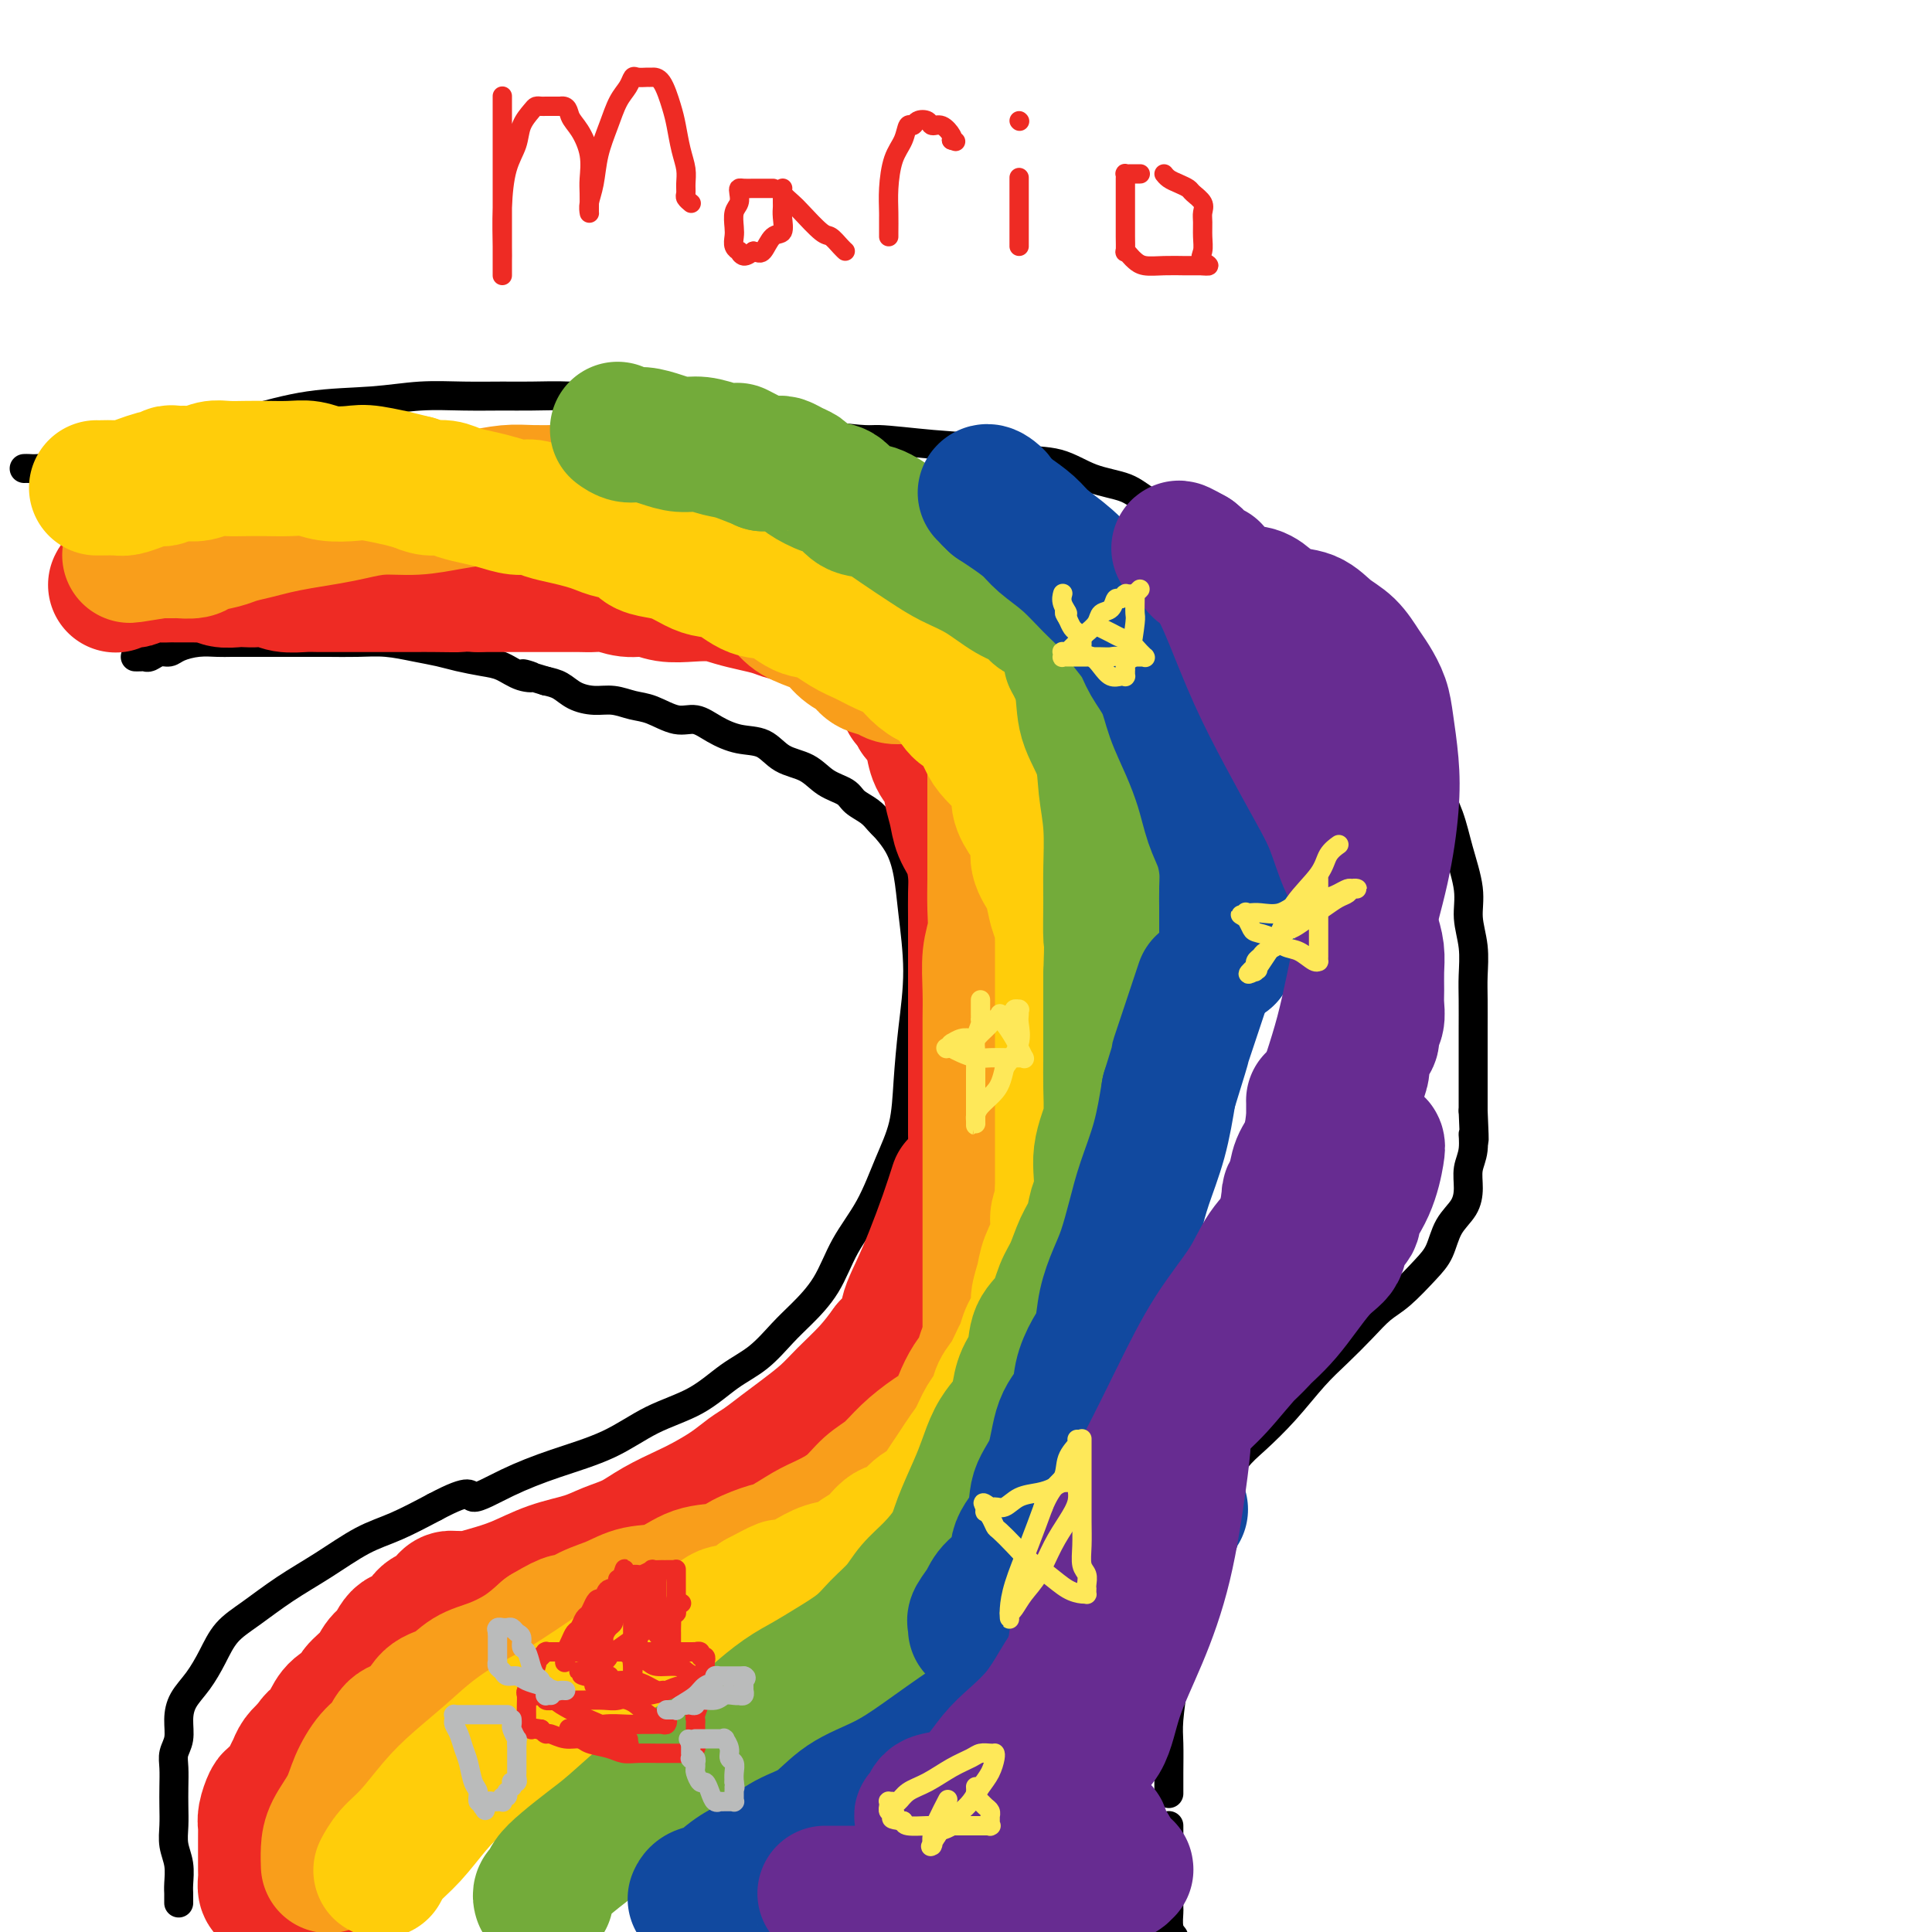 <svg viewBox='0 0 400 400' version='1.1' xmlns='http://www.w3.org/2000/svg' xmlns:xlink='http://www.w3.org/1999/xlink'><g fill='none' stroke='#000000' stroke-width='6' stroke-linecap='round' stroke-linejoin='round'><path d='M37,394c-0.002,-0.344 -0.004,-0.689 0,-1c0.004,-0.311 0.015,-0.589 0,-1c-0.015,-0.411 -0.057,-0.956 0,-2c0.057,-1.044 0.211,-2.589 0,-4c-0.211,-1.411 -0.788,-2.688 -1,-4c-0.212,-1.312 -0.058,-2.658 0,-4c0.058,-1.342 0.019,-2.679 0,-4c-0.019,-1.321 -0.020,-2.625 0,-4c0.020,-1.375 0.059,-2.822 0,-4c-0.059,-1.178 -0.217,-2.089 0,-3c0.217,-0.911 0.810,-1.824 1,-3c0.190,-1.176 -0.022,-2.614 0,-4c0.022,-1.386 0.278,-2.718 1,-4c0.722,-1.282 1.908,-2.512 3,-4c1.092,-1.488 2.088,-3.232 3,-5c0.912,-1.768 1.740,-3.558 3,-5c1.260,-1.442 2.953,-2.534 5,-4c2.047,-1.466 4.449,-3.304 7,-5c2.551,-1.696 5.251,-3.248 8,-5c2.749,-1.752 5.548,-3.702 8,-5c2.452,-1.298 4.558,-1.942 7,-3c2.442,-1.058 5.221,-2.529 8,-4'/><path d='M90,312c8.162,-4.346 7.067,-2.210 8,-2c0.933,0.210 3.892,-1.506 7,-3c3.108,-1.494 6.363,-2.766 10,-4c3.637,-1.234 7.654,-2.429 11,-4c3.346,-1.571 6.019,-3.519 9,-5c2.981,-1.481 6.270,-2.495 9,-4c2.730,-1.505 4.901,-3.502 7,-5c2.099,-1.498 4.125,-2.499 6,-4c1.875,-1.501 3.600,-3.503 5,-5c1.400,-1.497 2.475,-2.488 4,-4c1.525,-1.512 3.501,-3.545 5,-6c1.499,-2.455 2.520,-5.331 4,-8c1.480,-2.669 3.418,-5.132 5,-8c1.582,-2.868 2.807,-6.141 4,-9c1.193,-2.859 2.355,-5.305 3,-8c0.645,-2.695 0.773,-5.640 1,-9c0.227,-3.360 0.554,-7.136 1,-11c0.446,-3.864 1.012,-7.817 1,-12c-0.012,-4.183 -0.603,-8.596 -1,-12c-0.397,-3.404 -0.601,-5.799 -1,-8c-0.399,-2.201 -0.992,-4.208 -2,-6c-1.008,-1.792 -2.431,-3.369 -3,-4c-0.569,-0.631 -0.285,-0.315 0,0'/><path d='M183,171c-0.020,-0.017 -0.040,-0.035 0,0c0.040,0.035 0.140,0.122 0,0c-0.140,-0.122 -0.519,-0.454 -1,-1c-0.481,-0.546 -1.064,-1.305 -2,-2c-0.936,-0.695 -2.224,-1.326 -3,-2c-0.776,-0.674 -1.038,-1.393 -2,-2c-0.962,-0.607 -2.622,-1.104 -4,-2c-1.378,-0.896 -2.472,-2.193 -4,-3c-1.528,-0.807 -3.490,-1.124 -5,-2c-1.510,-0.876 -2.569,-2.310 -4,-3c-1.431,-0.690 -3.232,-0.637 -5,-1c-1.768,-0.363 -3.501,-1.144 -5,-2c-1.499,-0.856 -2.764,-1.788 -4,-2c-1.236,-0.212 -2.444,0.298 -4,0c-1.556,-0.298 -3.459,-1.402 -5,-2c-1.541,-0.598 -2.719,-0.689 -4,-1c-1.281,-0.311 -2.664,-0.843 -4,-1c-1.336,-0.157 -2.626,0.061 -4,0c-1.374,-0.061 -2.831,-0.401 -4,-1c-1.169,-0.599 -2.048,-1.457 -3,-2c-0.952,-0.543 -1.976,-0.772 -3,-1'/><path d='M113,141c-7.572,-2.267 -4.003,-1.433 -3,-1c1.003,0.433 -0.562,0.467 -2,0c-1.438,-0.467 -2.749,-1.434 -4,-2c-1.251,-0.566 -2.440,-0.730 -4,-1c-1.560,-0.270 -3.489,-0.647 -5,-1c-1.511,-0.353 -2.603,-0.683 -4,-1c-1.397,-0.317 -3.101,-0.621 -5,-1c-1.899,-0.379 -3.995,-0.834 -6,-1c-2.005,-0.166 -3.918,-0.045 -6,0c-2.082,0.045 -4.331,0.012 -6,0c-1.669,-0.012 -2.758,-0.003 -4,0c-1.242,0.003 -2.639,0.001 -4,0c-1.361,-0.001 -2.688,-0.001 -4,0c-1.312,0.001 -2.610,0.003 -4,0c-1.390,-0.003 -2.872,-0.011 -4,0c-1.128,0.011 -1.902,0.040 -3,0c-1.098,-0.040 -2.522,-0.151 -4,0c-1.478,0.151 -3.012,0.562 -4,1c-0.988,0.438 -1.430,0.902 -2,1c-0.570,0.098 -1.267,-0.170 -2,0c-0.733,0.170 -1.503,0.778 -2,1c-0.497,0.222 -0.722,0.060 -1,0c-0.278,-0.060 -0.610,-0.016 -1,0c-0.390,0.016 -0.836,0.004 -1,0c-0.164,-0.004 -0.044,-0.001 0,0c0.044,0.001 0.013,0.000 0,0c-0.013,-0.000 -0.006,-0.000 0,0'/><path d='M5,97c0.311,-0.011 0.622,-0.022 1,0c0.378,0.022 0.822,0.078 2,0c1.178,-0.078 3.088,-0.291 6,-1c2.912,-0.709 6.824,-1.916 11,-3c4.176,-1.084 8.616,-2.046 13,-3c4.384,-0.954 8.711,-1.902 13,-3c4.289,-1.098 8.541,-2.347 13,-3c4.459,-0.653 9.127,-0.711 13,-1c3.873,-0.289 6.953,-0.810 10,-1c3.047,-0.190 6.061,-0.049 9,0c2.939,0.049 5.801,0.005 8,0c2.199,-0.005 3.734,0.030 6,0c2.266,-0.030 5.261,-0.125 8,0c2.739,0.125 5.220,0.470 8,1c2.780,0.530 5.859,1.245 9,2c3.141,0.755 6.346,1.549 10,2c3.654,0.451 7.758,0.557 12,1c4.242,0.443 8.621,1.221 13,2'/><path d='M170,90c10.230,1.411 9.806,0.940 12,1c2.194,0.060 7.007,0.653 11,1c3.993,0.347 7.166,0.448 10,1c2.834,0.552 5.328,1.554 8,2c2.672,0.446 5.520,0.337 8,1c2.480,0.663 4.590,2.098 7,3c2.410,0.902 5.118,1.272 7,2c1.882,0.728 2.938,1.816 5,3c2.062,1.184 5.131,2.465 8,4c2.869,1.535 5.540,3.326 8,5c2.460,1.674 4.710,3.233 7,5c2.290,1.767 4.622,3.742 7,6c2.378,2.258 4.804,4.801 7,7c2.196,2.199 4.163,4.056 6,6c1.837,1.944 3.546,3.974 5,6c1.454,2.026 2.654,4.047 4,6c1.346,1.953 2.838,3.837 4,6c1.162,2.163 1.995,4.604 3,7c1.005,2.396 2.182,4.747 3,7c0.818,2.253 1.277,4.409 2,7c0.723,2.591 1.710,5.618 2,8c0.290,2.382 -0.119,4.118 0,6c0.119,1.882 0.764,3.909 1,6c0.236,2.091 0.063,4.247 0,6c-0.063,1.753 -0.017,3.105 0,5c0.017,1.895 0.005,4.334 0,6c-0.005,1.666 -0.001,2.560 0,4c0.001,1.440 0.000,3.426 0,5c-0.000,1.574 -0.000,2.735 0,4c0.000,1.265 0.000,2.632 0,4'/><path d='M305,230c0.447,9.356 0.066,5.745 0,5c-0.066,-0.745 0.183,1.377 0,3c-0.183,1.623 -0.797,2.748 -1,4c-0.203,1.252 0.005,2.629 0,4c-0.005,1.371 -0.223,2.734 -1,4c-0.777,1.266 -2.111,2.435 -3,4c-0.889,1.565 -1.331,3.527 -2,5c-0.669,1.473 -1.564,2.459 -3,4c-1.436,1.541 -3.415,3.638 -5,5c-1.585,1.362 -2.778,1.990 -4,3c-1.222,1.010 -2.472,2.402 -4,4c-1.528,1.598 -3.332,3.402 -5,5c-1.668,1.598 -3.199,2.990 -5,5c-1.801,2.010 -3.872,4.638 -6,7c-2.128,2.362 -4.313,4.459 -6,6c-1.687,1.541 -2.876,2.525 -4,4c-1.124,1.475 -2.185,3.439 -3,5c-0.815,1.561 -1.385,2.717 -2,4c-0.615,1.283 -1.274,2.693 -2,4c-0.726,1.307 -1.518,2.511 -2,4c-0.482,1.489 -0.654,3.262 -1,5c-0.346,1.738 -0.867,3.441 -1,5c-0.133,1.559 0.122,2.974 0,5c-0.122,2.026 -0.621,4.663 -1,7c-0.379,2.337 -0.637,4.375 -1,7c-0.363,2.625 -0.829,5.839 -1,8c-0.171,2.161 -0.046,3.270 0,5c0.046,1.730 0.012,4.081 0,6c-0.012,1.919 -0.004,3.405 0,4c0.004,0.595 0.002,0.297 0,0'/><path d='M242,378c0.000,-0.034 0.000,-0.067 0,0c-0.000,0.067 -0.000,0.235 0,1c0.000,0.765 0.000,2.129 0,3c-0.000,0.871 -0.000,1.250 0,2c0.000,0.750 0.000,1.873 0,3c-0.000,1.127 -0.001,2.259 0,3c0.001,0.741 0.003,1.091 0,2c-0.003,0.909 -0.011,2.378 0,3c0.011,0.622 0.041,0.398 0,1c-0.041,0.602 -0.155,2.029 0,3c0.155,0.971 0.577,1.485 1,2'/></g>
<g fill='none' stroke='#EE2B24' stroke-width='28' stroke-linecap='round' stroke-linejoin='round'><path d='M60,397c-0.446,0.087 -0.893,0.174 -1,0c-0.107,-0.174 0.125,-0.609 0,-1c-0.125,-0.391 -0.608,-0.738 -1,-1c-0.392,-0.262 -0.694,-0.440 -1,-1c-0.306,-0.560 -0.618,-1.501 -1,-2c-0.382,-0.499 -0.834,-0.556 -1,-1c-0.166,-0.444 -0.044,-1.274 0,-2c0.044,-0.726 0.012,-1.346 0,-2c-0.012,-0.654 -0.003,-1.341 0,-2c0.003,-0.659 0.001,-1.289 0,-2c-0.001,-0.711 -0.001,-1.502 0,-2c0.001,-0.498 0.004,-0.705 0,-1c-0.004,-0.295 -0.013,-0.680 0,-1c0.013,-0.320 0.049,-0.575 0,-1c-0.049,-0.425 -0.182,-1.020 0,-2c0.182,-0.980 0.679,-2.346 1,-3c0.321,-0.654 0.467,-0.598 1,-1c0.533,-0.402 1.455,-1.262 2,-2c0.545,-0.738 0.713,-1.352 1,-2c0.287,-0.648 0.693,-1.328 1,-2c0.307,-0.672 0.516,-1.335 1,-2c0.484,-0.665 1.242,-1.333 2,-2'/><path d='M64,362c1.744,-2.788 1.603,-1.757 2,-2c0.397,-0.243 1.331,-1.758 2,-3c0.669,-1.242 1.071,-2.210 2,-3c0.929,-0.790 2.385,-1.404 3,-2c0.615,-0.596 0.390,-1.176 1,-2c0.610,-0.824 2.054,-1.892 3,-3c0.946,-1.108 1.394,-2.255 2,-3c0.606,-0.745 1.370,-1.089 2,-2c0.630,-0.911 1.124,-2.391 2,-3c0.876,-0.609 2.133,-0.348 3,-1c0.867,-0.652 1.345,-2.217 2,-3c0.655,-0.783 1.486,-0.784 2,-1c0.514,-0.216 0.712,-0.646 1,-1c0.288,-0.354 0.666,-0.631 1,-1c0.334,-0.369 0.626,-0.831 1,-1c0.374,-0.169 0.832,-0.046 1,0c0.168,0.046 0.048,0.013 0,0c-0.048,-0.013 -0.024,-0.007 0,0'/><path d='M95,331c0.038,0.005 0.076,0.011 0,0c-0.076,-0.011 -0.267,-0.037 0,0c0.267,0.037 0.990,0.137 2,0c1.010,-0.137 2.306,-0.512 4,-1c1.694,-0.488 3.786,-1.089 6,-2c2.214,-0.911 4.551,-2.134 7,-3c2.449,-0.866 5.012,-1.377 7,-2c1.988,-0.623 3.401,-1.359 5,-2c1.599,-0.641 3.382,-1.185 5,-2c1.618,-0.815 3.070,-1.899 5,-3c1.930,-1.101 4.339,-2.219 6,-3c1.661,-0.781 2.573,-1.223 4,-2c1.427,-0.777 3.370,-1.887 5,-3c1.630,-1.113 2.946,-2.230 4,-3c1.054,-0.770 1.845,-1.195 3,-2c1.155,-0.805 2.675,-1.992 4,-3c1.325,-1.008 2.454,-1.836 4,-3c1.546,-1.164 3.507,-2.662 5,-4c1.493,-1.338 2.517,-2.514 4,-4c1.483,-1.486 3.424,-3.282 5,-5c1.576,-1.718 2.788,-3.359 4,-5'/><path d='M184,279c6.701,-6.031 4.454,-5.109 4,-6c-0.454,-0.891 0.884,-3.595 2,-6c1.116,-2.405 2.011,-4.511 3,-7c0.989,-2.489 2.074,-5.363 3,-8c0.926,-2.637 1.693,-5.039 2,-6c0.307,-0.961 0.153,-0.480 0,0'/><path d='M202,235c-0.000,0.039 -0.000,0.078 0,0c0.000,-0.078 0.000,-0.274 0,-1c-0.000,-0.726 -0.000,-1.981 0,-3c0.000,-1.019 0.000,-1.802 0,-3c-0.000,-1.198 -0.000,-2.811 0,-5c0.000,-2.189 0.000,-4.953 0,-7c-0.000,-2.047 -0.000,-3.376 0,-5c0.000,-1.624 0.000,-3.542 0,-5c-0.000,-1.458 -0.000,-2.455 0,-4c0.000,-1.545 0.001,-3.636 0,-5c-0.001,-1.364 -0.002,-1.999 0,-3c0.002,-1.001 0.008,-2.367 0,-4c-0.008,-1.633 -0.029,-3.532 0,-5c0.029,-1.468 0.110,-2.506 0,-4c-0.110,-1.494 -0.410,-3.443 -1,-5c-0.590,-1.557 -1.471,-2.723 -2,-4c-0.529,-1.277 -0.705,-2.666 -1,-4c-0.295,-1.334 -0.708,-2.612 -1,-4c-0.292,-1.388 -0.462,-2.886 -1,-4c-0.538,-1.114 -1.443,-1.845 -2,-3c-0.557,-1.155 -0.765,-2.734 -1,-4c-0.235,-1.266 -0.496,-2.219 -1,-3c-0.504,-0.781 -1.252,-1.391 -2,-2'/><path d='M190,148c-2.279,-5.688 -1.975,-3.407 -2,-3c-0.025,0.407 -0.378,-1.061 -1,-2c-0.622,-0.939 -1.512,-1.350 -2,-2c-0.488,-0.650 -0.572,-1.540 -1,-2c-0.428,-0.460 -1.199,-0.490 -2,-1c-0.801,-0.510 -1.633,-1.499 -2,-2c-0.367,-0.501 -0.271,-0.514 -1,-1c-0.729,-0.486 -2.284,-1.443 -3,-2c-0.716,-0.557 -0.593,-0.712 -1,-1c-0.407,-0.288 -1.343,-0.707 -2,-1c-0.657,-0.293 -1.035,-0.460 -2,-1c-0.965,-0.540 -2.515,-1.454 -4,-2c-1.485,-0.546 -2.903,-0.724 -4,-1c-1.097,-0.276 -1.874,-0.649 -3,-1c-1.126,-0.351 -2.601,-0.682 -4,-1c-1.399,-0.318 -2.723,-0.625 -4,-1c-1.277,-0.375 -2.508,-0.817 -4,-1c-1.492,-0.183 -3.246,-0.105 -5,0c-1.754,0.105 -3.508,0.238 -5,0c-1.492,-0.238 -2.720,-0.849 -4,-1c-1.280,-0.151 -2.611,0.156 -4,0c-1.389,-0.156 -2.836,-0.774 -4,-1c-1.164,-0.226 -2.044,-0.061 -3,0c-0.956,0.061 -1.987,0.016 -3,0c-1.013,-0.016 -2.008,-0.004 -3,0c-0.992,0.004 -1.980,0.001 -3,0c-1.020,-0.001 -2.072,-0.000 -3,0c-0.928,0.000 -1.733,0.000 -3,0c-1.267,-0.000 -2.995,-0.000 -4,0c-1.005,0.000 -1.287,0.000 -2,0c-0.713,-0.000 -1.856,-0.000 -3,0'/><path d='M99,121c-8.235,-0.309 -4.323,-0.083 -4,0c0.323,0.083 -2.942,0.022 -5,0c-2.058,-0.022 -2.909,-0.006 -4,0c-1.091,0.006 -2.421,0.002 -4,0c-1.579,-0.002 -3.408,-0.001 -5,0c-1.592,0.001 -2.947,0.001 -4,0c-1.053,-0.001 -1.804,-0.004 -3,0c-1.196,0.004 -2.838,0.015 -4,0c-1.162,-0.015 -1.845,-0.057 -3,0c-1.155,0.057 -2.784,0.211 -4,0c-1.216,-0.211 -2.020,-0.788 -3,-1c-0.980,-0.212 -2.135,-0.061 -3,0c-0.865,0.061 -1.439,0.030 -2,0c-0.561,-0.030 -1.108,-0.061 -2,0c-0.892,0.061 -2.130,0.212 -3,0c-0.870,-0.212 -1.374,-0.789 -2,-1c-0.626,-0.211 -1.374,-0.056 -2,0c-0.626,0.056 -1.130,0.014 -2,0c-0.870,-0.014 -2.107,-0.000 -3,0c-0.893,0.000 -1.443,-0.014 -2,0c-0.557,0.014 -1.123,0.055 -2,0c-0.877,-0.055 -2.067,-0.207 -3,0c-0.933,0.207 -1.609,0.773 -2,1c-0.391,0.227 -0.497,0.113 -1,0c-0.503,-0.113 -1.403,-0.226 -2,0c-0.597,0.226 -0.892,0.793 -1,1c-0.108,0.207 -0.029,0.056 0,0c0.029,-0.056 0.008,-0.016 0,0c-0.008,0.016 -0.004,0.008 0,0'/></g>
<g fill='none' stroke='#F99E1B' stroke-width='28' stroke-linecap='round' stroke-linejoin='round'><path d='M68,386c-0.002,-0.067 -0.005,-0.134 0,0c0.005,0.134 0.017,0.470 0,0c-0.017,-0.470 -0.063,-1.746 0,-3c0.063,-1.254 0.233,-2.484 1,-4c0.767,-1.516 2.129,-3.316 3,-5c0.871,-1.684 1.252,-3.250 2,-5c0.748,-1.750 1.865,-3.684 3,-5c1.135,-1.316 2.288,-2.014 3,-3c0.712,-0.986 0.983,-2.260 2,-3c1.017,-0.740 2.780,-0.946 4,-2c1.220,-1.054 1.897,-2.956 3,-4c1.103,-1.044 2.633,-1.230 4,-2c1.367,-0.770 2.573,-2.124 4,-3c1.427,-0.876 3.077,-1.274 5,-2c1.923,-0.726 4.121,-1.779 6,-3c1.879,-1.221 3.440,-2.611 5,-4'/><path d='M113,338c5.751,-3.450 4.627,-2.074 5,-2c0.373,0.074 2.243,-1.154 4,-2c1.757,-0.846 3.401,-1.311 5,-2c1.599,-0.689 3.153,-1.602 5,-2c1.847,-0.398 3.986,-0.282 6,-1c2.014,-0.718 3.902,-2.270 6,-3c2.098,-0.730 4.406,-0.636 6,-1c1.594,-0.364 2.473,-1.185 4,-2c1.527,-0.815 3.703,-1.624 5,-2c1.297,-0.376 1.715,-0.320 3,-1c1.285,-0.680 3.439,-2.096 5,-3c1.561,-0.904 2.531,-1.298 4,-2c1.469,-0.702 3.438,-1.714 5,-3c1.562,-1.286 2.715,-2.846 4,-4c1.285,-1.154 2.700,-1.900 4,-3c1.300,-1.100 2.483,-2.552 4,-4c1.517,-1.448 3.366,-2.890 5,-4c1.634,-1.110 3.054,-1.887 4,-3c0.946,-1.113 1.420,-2.561 2,-4c0.580,-1.439 1.266,-2.869 2,-4c0.734,-1.131 1.516,-1.963 2,-3c0.484,-1.037 0.669,-2.279 1,-3c0.331,-0.721 0.809,-0.920 1,-1c0.191,-0.080 0.096,-0.040 0,0'/><path d='M205,278c-0.000,-0.055 -0.000,-0.110 0,0c0.000,0.110 0.000,0.387 0,0c-0.000,-0.387 -0.000,-1.436 0,-3c0.000,-1.564 0.000,-3.642 0,-6c-0.000,-2.358 -0.000,-4.997 0,-8c0.000,-3.003 0.000,-6.370 0,-9c-0.000,-2.630 -0.000,-4.523 0,-7c0.000,-2.477 0.000,-5.537 0,-8c-0.000,-2.463 -0.000,-4.327 0,-6c0.000,-1.673 0.000,-3.155 0,-5c-0.000,-1.845 -0.001,-4.054 0,-6c0.001,-1.946 0.004,-3.629 0,-5c-0.004,-1.371 -0.015,-2.430 0,-4c0.015,-1.570 0.057,-3.651 0,-6c-0.057,-2.349 -0.211,-4.967 0,-7c0.211,-2.033 0.789,-3.481 1,-5c0.211,-1.519 0.057,-3.108 0,-5c-0.057,-1.892 -0.015,-4.085 0,-6c0.015,-1.915 0.004,-3.551 0,-5c-0.004,-1.449 -0.001,-2.712 0,-4c0.001,-1.288 0.000,-2.603 0,-4c-0.000,-1.397 -0.000,-2.876 0,-4c0.000,-1.124 0.000,-1.893 0,-3c-0.000,-1.107 -0.000,-2.554 0,-4'/><path d='M206,158c0.242,-19.497 0.345,-8.240 0,-5c-0.345,3.240 -1.140,-1.538 -2,-4c-0.860,-2.462 -1.786,-2.607 -2,-3c-0.214,-0.393 0.283,-1.033 0,-2c-0.283,-0.967 -1.345,-2.260 -2,-3c-0.655,-0.740 -0.901,-0.926 -1,-1c-0.099,-0.074 -0.049,-0.037 0,0'/><path d='M199,140c-0.064,-0.000 -0.128,-0.000 0,0c0.128,0.000 0.447,0.000 0,0c-0.447,-0.000 -1.660,-0.000 -2,0c-0.340,0.000 0.193,0.000 0,0c-0.193,-0.000 -1.112,-0.000 -2,0c-0.888,0.000 -1.743,0.000 -2,0c-0.257,-0.000 0.086,-0.000 0,0c-0.086,0.000 -0.601,0.000 -1,0c-0.399,-0.000 -0.683,-0.000 -1,0c-0.317,0.000 -0.665,0.001 -1,0c-0.335,-0.001 -0.655,-0.003 -1,0c-0.345,0.003 -0.715,0.013 -1,0c-0.285,-0.013 -0.484,-0.048 -1,0c-0.516,0.048 -1.349,0.180 -2,0c-0.651,-0.180 -1.121,-0.671 -2,-1c-0.879,-0.329 -2.166,-0.497 -3,-1c-0.834,-0.503 -1.213,-1.341 -2,-2c-0.787,-0.659 -1.981,-1.139 -3,-2c-1.019,-0.861 -1.863,-2.101 -3,-3c-1.137,-0.899 -2.565,-1.456 -4,-2c-1.435,-0.544 -2.875,-1.076 -4,-2c-1.125,-0.924 -1.934,-2.242 -3,-3c-1.066,-0.758 -2.388,-0.957 -4,-2c-1.612,-1.043 -3.515,-2.929 -5,-4c-1.485,-1.071 -2.554,-1.327 -4,-2c-1.446,-0.673 -3.270,-1.764 -5,-3c-1.730,-1.236 -3.365,-2.618 -5,-4'/><path d='M138,109c-6.976,-4.830 -3.416,-2.403 -3,-2c0.416,0.403 -2.312,-1.216 -4,-2c-1.688,-0.784 -2.334,-0.732 -3,-1c-0.666,-0.268 -1.351,-0.856 -2,-1c-0.649,-0.144 -1.263,0.158 -2,0c-0.737,-0.158 -1.596,-0.774 -2,-1c-0.404,-0.226 -0.353,-0.061 -1,0c-0.647,0.061 -1.991,0.019 -3,0c-1.009,-0.019 -1.681,-0.017 -3,0c-1.319,0.017 -3.284,0.047 -5,0c-1.716,-0.047 -3.181,-0.171 -5,0c-1.819,0.171 -3.991,0.637 -6,1c-2.009,0.363 -3.855,0.622 -6,1c-2.145,0.378 -4.589,0.875 -7,1c-2.411,0.125 -4.787,-0.121 -7,0c-2.213,0.121 -4.261,0.610 -6,1c-1.739,0.390 -3.169,0.682 -5,1c-1.831,0.318 -4.064,0.663 -6,1c-1.936,0.337 -3.576,0.668 -5,1c-1.424,0.332 -2.631,0.667 -4,1c-1.369,0.333 -2.899,0.664 -4,1c-1.101,0.336 -1.771,0.679 -3,1c-1.229,0.321 -3.015,0.622 -4,1c-0.985,0.378 -1.168,0.833 -2,1c-0.832,0.167 -2.314,0.045 -3,0c-0.686,-0.045 -0.576,-0.012 -1,0c-0.424,0.012 -1.382,0.003 -2,0c-0.618,-0.003 -0.897,-0.001 -1,0c-0.103,0.001 -0.029,0.000 0,0c0.029,-0.000 0.015,-0.000 0,0'/><path d='M33,114c-11.422,1.867 -3.978,0.533 -1,0c2.978,-0.533 1.489,-0.267 0,0'/></g>
<g fill='none' stroke='#FFCD0A' stroke-width='28' stroke-linecap='round' stroke-linejoin='round'><path d='M79,387c0.037,-0.069 0.074,-0.139 0,0c-0.074,0.139 -0.259,0.486 0,0c0.259,-0.486 0.963,-1.805 2,-3c1.037,-1.195 2.406,-2.265 4,-4c1.594,-1.735 3.413,-4.134 5,-6c1.587,-1.866 2.943,-3.198 5,-5c2.057,-1.802 4.815,-4.075 7,-6c2.185,-1.925 3.797,-3.503 6,-5c2.203,-1.497 4.997,-2.914 7,-4c2.003,-1.086 3.214,-1.842 5,-3c1.786,-1.158 4.147,-2.717 6,-4c1.853,-1.283 3.199,-2.289 5,-3c1.801,-0.711 4.059,-1.128 6,-2c1.941,-0.872 3.566,-2.198 5,-3c1.434,-0.802 2.678,-1.079 4,-2c1.322,-0.921 2.722,-2.484 4,-3c1.278,-0.516 2.435,0.016 3,0c0.565,-0.016 0.537,-0.581 1,-1c0.463,-0.419 1.418,-0.691 2,-1c0.582,-0.309 0.791,-0.654 1,-1'/><path d='M157,331c8.129,-4.367 3.953,-1.785 3,-1c-0.953,0.785 1.319,-0.227 3,-1c1.681,-0.773 2.771,-1.308 4,-2c1.229,-0.692 2.597,-1.541 4,-2c1.403,-0.459 2.840,-0.527 4,-1c1.160,-0.473 2.043,-1.352 3,-2c0.957,-0.648 1.988,-1.064 3,-2c1.012,-0.936 2.004,-2.393 3,-3c0.996,-0.607 1.996,-0.364 3,-1c1.004,-0.636 2.012,-2.151 3,-3c0.988,-0.849 1.955,-1.030 3,-2c1.045,-0.970 2.166,-2.728 3,-4c0.834,-1.272 1.379,-2.059 2,-3c0.621,-0.941 1.317,-2.037 2,-3c0.683,-0.963 1.352,-1.793 2,-3c0.648,-1.207 1.277,-2.792 2,-4c0.723,-1.208 1.542,-2.038 2,-3c0.458,-0.962 0.555,-2.055 1,-3c0.445,-0.945 1.237,-1.740 2,-3c0.763,-1.260 1.496,-2.983 2,-4c0.504,-1.017 0.779,-1.328 1,-2c0.221,-0.672 0.386,-1.704 1,-3c0.614,-1.296 1.675,-2.856 2,-4c0.325,-1.144 -0.086,-1.870 0,-3c0.086,-1.130 0.668,-2.662 1,-4c0.332,-1.338 0.415,-2.481 1,-4c0.585,-1.519 1.673,-3.412 2,-5c0.327,-1.588 -0.108,-2.869 0,-4c0.108,-1.131 0.760,-2.112 1,-3c0.240,-0.888 0.069,-1.682 0,-2c-0.069,-0.318 -0.034,-0.159 0,0'/><path d='M220,246c-0.000,0.003 -0.000,0.006 0,0c0.000,-0.006 0.000,-0.022 0,-1c-0.000,-0.978 -0.000,-2.917 0,-5c0.000,-2.083 0.000,-4.311 0,-7c-0.000,-2.689 -0.000,-5.840 0,-9c0.000,-3.160 0.000,-6.331 0,-9c-0.000,-2.669 -0.000,-4.836 0,-7c0.000,-2.164 0.001,-4.323 0,-6c-0.001,-1.677 -0.003,-2.870 0,-4c0.003,-1.130 0.012,-2.196 0,-3c-0.012,-0.804 -0.043,-1.344 0,-2c0.043,-0.656 0.161,-1.427 0,-2c-0.161,-0.573 -0.602,-0.946 -1,-2c-0.398,-1.054 -0.753,-2.788 -1,-4c-0.247,-1.212 -0.386,-1.902 -1,-3c-0.614,-1.098 -1.704,-2.604 -2,-4c-0.296,-1.396 0.203,-2.680 0,-4c-0.203,-1.320 -1.108,-2.674 -2,-4c-0.892,-1.326 -1.772,-2.622 -2,-4c-0.228,-1.378 0.197,-2.838 0,-4c-0.197,-1.162 -1.015,-2.026 -2,-3c-0.985,-0.974 -2.137,-2.059 -3,-3c-0.863,-0.941 -1.438,-1.737 -2,-3c-0.562,-1.263 -1.113,-2.994 -2,-4c-0.887,-1.006 -2.111,-1.287 -3,-2c-0.889,-0.713 -1.445,-1.856 -2,-3'/><path d='M197,144c-2.925,-3.385 -3.237,-2.847 -4,-3c-0.763,-0.153 -1.977,-0.998 -3,-2c-1.023,-1.002 -1.855,-2.160 -3,-3c-1.145,-0.840 -2.601,-1.360 -4,-2c-1.399,-0.640 -2.740,-1.398 -4,-2c-1.260,-0.602 -2.440,-1.048 -4,-2c-1.560,-0.952 -3.502,-2.409 -5,-3c-1.498,-0.591 -2.554,-0.315 -4,-1c-1.446,-0.685 -3.282,-2.329 -5,-3c-1.718,-0.671 -3.320,-0.369 -5,-1c-1.680,-0.631 -3.440,-2.197 -5,-3c-1.560,-0.803 -2.922,-0.844 -4,-1c-1.078,-0.156 -1.873,-0.427 -3,-1c-1.127,-0.573 -2.588,-1.449 -4,-2c-1.412,-0.551 -2.776,-0.778 -4,-1c-1.224,-0.222 -2.308,-0.441 -3,-1c-0.692,-0.559 -0.992,-1.459 -2,-2c-1.008,-0.541 -2.724,-0.722 -4,-1c-1.276,-0.278 -2.113,-0.653 -3,-1c-0.887,-0.347 -1.825,-0.667 -3,-1c-1.175,-0.333 -2.586,-0.681 -4,-1c-1.414,-0.319 -2.832,-0.610 -4,-1c-1.168,-0.390 -2.087,-0.878 -3,-1c-0.913,-0.122 -1.819,0.121 -3,0c-1.181,-0.121 -2.637,-0.606 -4,-1c-1.363,-0.394 -2.633,-0.697 -4,-1c-1.367,-0.303 -2.830,-0.607 -4,-1c-1.170,-0.393 -2.046,-0.875 -3,-1c-0.954,-0.125 -1.987,0.107 -3,0c-1.013,-0.107 -2.007,-0.554 -3,-1'/><path d='M86,100c-7.611,-1.869 -4.139,-1.040 -4,-1c0.139,0.040 -3.056,-0.707 -5,-1c-1.944,-0.293 -2.638,-0.131 -4,0c-1.362,0.131 -3.392,0.231 -5,0c-1.608,-0.231 -2.794,-0.794 -4,-1c-1.206,-0.206 -2.434,-0.056 -4,0c-1.566,0.056 -3.472,0.019 -5,0c-1.528,-0.019 -2.679,-0.019 -4,0c-1.321,0.019 -2.812,0.058 -4,0c-1.188,-0.058 -2.073,-0.211 -3,0c-0.927,0.211 -1.898,0.788 -3,1c-1.102,0.212 -2.337,0.061 -3,0c-0.663,-0.061 -0.755,-0.030 -1,0c-0.245,0.030 -0.641,0.060 -1,0c-0.359,-0.060 -0.679,-0.209 -1,0c-0.321,0.209 -0.642,0.778 -1,1c-0.358,0.222 -0.752,0.098 -1,0c-0.248,-0.098 -0.350,-0.170 -1,0c-0.650,0.170 -1.849,0.581 -3,1c-1.151,0.419 -2.256,0.844 -3,1c-0.744,0.156 -1.128,0.042 -2,0c-0.872,-0.042 -2.234,-0.011 -3,0c-0.766,0.011 -0.937,0.003 -1,0c-0.063,-0.003 -0.018,-0.001 0,0c0.018,0.001 0.009,0.000 0,0'/></g>
<g fill='none' stroke='#73AB3A' stroke-width='28' stroke-linecap='round' stroke-linejoin='round'><path d='M113,393c-0.421,0.007 -0.842,0.014 -1,0c-0.158,-0.014 -0.055,-0.048 0,0c0.055,0.048 0.060,0.177 0,0c-0.060,-0.177 -0.186,-0.659 0,-1c0.186,-0.341 0.686,-0.542 1,-1c0.314,-0.458 0.444,-1.174 1,-2c0.556,-0.826 1.538,-1.762 3,-3c1.462,-1.238 3.406,-2.778 5,-4c1.594,-1.222 2.839,-2.128 5,-4c2.161,-1.872 5.236,-4.712 8,-7c2.764,-2.288 5.215,-4.026 7,-5c1.785,-0.974 2.904,-1.185 4,-2c1.096,-0.815 2.170,-2.233 3,-3c0.830,-0.767 1.415,-0.884 2,-1'/><path d='M151,360c5.454,-3.989 2.089,-0.962 1,0c-1.089,0.962 0.098,-0.140 1,-1c0.902,-0.860 1.520,-1.478 2,-2c0.480,-0.522 0.824,-0.947 2,-2c1.176,-1.053 3.185,-2.735 5,-4c1.815,-1.265 3.438,-2.112 5,-3c1.562,-0.888 3.064,-1.815 5,-3c1.936,-1.185 4.306,-2.626 6,-4c1.694,-1.374 2.713,-2.681 4,-4c1.287,-1.319 2.844,-2.650 4,-4c1.156,-1.350 1.913,-2.720 3,-4c1.087,-1.280 2.504,-2.469 4,-4c1.496,-1.531 3.072,-3.403 4,-5c0.928,-1.597 1.209,-2.919 2,-5c0.791,-2.081 2.093,-4.922 3,-7c0.907,-2.078 1.418,-3.392 2,-5c0.582,-1.608 1.234,-3.510 2,-5c0.766,-1.490 1.648,-2.569 2,-3c0.352,-0.431 0.176,-0.216 0,0'/><path d='M211,293c0.001,-0.051 0.002,-0.103 0,0c-0.002,0.103 -0.007,0.360 0,0c0.007,-0.360 0.028,-1.338 0,-2c-0.028,-0.662 -0.103,-1.007 0,-2c0.103,-0.993 0.384,-2.632 1,-4c0.616,-1.368 1.569,-2.465 2,-4c0.431,-1.535 0.342,-3.509 1,-5c0.658,-1.491 2.064,-2.498 3,-4c0.936,-1.502 1.402,-3.497 2,-5c0.598,-1.503 1.327,-2.512 2,-4c0.673,-1.488 1.291,-3.454 2,-5c0.709,-1.546 1.510,-2.671 2,-4c0.490,-1.329 0.670,-2.862 1,-4c0.330,-1.138 0.810,-1.881 1,-3c0.190,-1.119 0.089,-2.616 0,-4c-0.089,-1.384 -0.168,-2.657 0,-4c0.168,-1.343 0.581,-2.757 1,-4c0.419,-1.243 0.844,-2.314 1,-4c0.156,-1.686 0.042,-3.988 0,-6c-0.042,-2.012 -0.011,-3.734 0,-6c0.011,-2.266 0.003,-5.076 0,-8c-0.003,-2.924 -0.002,-5.962 0,-9'/><path d='M230,202c0.308,-8.431 0.079,-7.008 0,-8c-0.079,-0.992 -0.008,-4.398 0,-7c0.008,-2.602 -0.047,-4.399 0,-7c0.047,-2.601 0.197,-6.007 0,-9c-0.197,-2.993 -0.740,-5.573 -1,-8c-0.260,-2.427 -0.238,-4.700 -1,-7c-0.762,-2.300 -2.307,-4.627 -3,-7c-0.693,-2.373 -0.533,-4.793 -1,-7c-0.467,-2.207 -1.562,-4.202 -2,-5c-0.438,-0.798 -0.219,-0.399 0,0'/><path d='M219,127c-0.047,-0.004 -0.094,-0.007 0,0c0.094,0.007 0.330,0.026 0,0c-0.330,-0.026 -1.227,-0.097 -2,0c-0.773,0.097 -1.424,0.360 -2,0c-0.576,-0.360 -1.079,-1.344 -2,-2c-0.921,-0.656 -2.262,-0.983 -4,-2c-1.738,-1.017 -3.875,-2.725 -6,-4c-2.125,-1.275 -4.238,-2.118 -6,-3c-1.762,-0.882 -3.171,-1.802 -5,-3c-1.829,-1.198 -4.077,-2.673 -6,-4c-1.923,-1.327 -3.521,-2.506 -5,-3c-1.479,-0.494 -2.840,-0.303 -4,-1c-1.160,-0.697 -2.121,-2.280 -3,-3c-0.879,-0.720 -1.678,-0.575 -3,-1c-1.322,-0.425 -3.166,-1.420 -4,-2c-0.834,-0.580 -0.656,-0.744 -1,-1c-0.344,-0.256 -1.208,-0.605 -2,-1c-0.792,-0.395 -1.511,-0.838 -2,-1c-0.489,-0.162 -0.747,-0.044 -1,0c-0.253,0.044 -0.501,0.012 -1,0c-0.499,-0.012 -1.250,-0.006 -2,0'/><path d='M158,96c-9.759,-4.973 -3.656,-1.906 -2,-1c1.656,0.906 -1.133,-0.348 -3,-1c-1.867,-0.652 -2.810,-0.700 -4,-1c-1.190,-0.300 -2.626,-0.850 -4,-1c-1.374,-0.150 -2.687,0.100 -4,0c-1.313,-0.100 -2.625,-0.549 -4,-1c-1.375,-0.451 -2.813,-0.906 -4,-1c-1.187,-0.094 -2.122,0.171 -3,0c-0.878,-0.171 -1.698,-0.777 -2,-1c-0.302,-0.223 -0.086,-0.064 0,0c0.086,0.064 0.043,0.032 0,0'/></g>
<g fill='none' stroke='#11499F' stroke-width='28' stroke-linecap='round' stroke-linejoin='round'><path d='M144,393c-0.047,0.103 -0.093,0.206 0,0c0.093,-0.206 0.326,-0.720 1,-1c0.674,-0.280 1.789,-0.327 3,-1c1.211,-0.673 2.519,-1.972 4,-3c1.481,-1.028 3.135,-1.786 5,-3c1.865,-1.214 3.940,-2.885 6,-4c2.060,-1.115 4.105,-1.675 6,-3c1.895,-1.325 3.642,-3.414 6,-5c2.358,-1.586 5.328,-2.668 8,-4c2.672,-1.332 5.046,-2.914 8,-5c2.954,-2.086 6.489,-4.675 10,-7c3.511,-2.325 6.999,-4.386 10,-7c3.001,-2.614 5.517,-5.780 8,-8c2.483,-2.220 4.933,-3.493 7,-5c2.067,-1.507 3.750,-3.249 5,-5c1.250,-1.751 2.067,-3.510 3,-5c0.933,-1.490 1.981,-2.711 3,-4c1.019,-1.289 2.010,-2.644 3,-4'/><path d='M240,319c4.821,-5.298 2.375,-3.042 2,-3c-0.375,0.042 1.321,-2.131 2,-3c0.679,-0.869 0.339,-0.435 0,0'/><path d='M202,336c0.004,0.395 0.008,0.790 0,1c-0.008,0.210 -0.027,0.234 0,0c0.027,-0.234 0.099,-0.725 0,-1c-0.099,-0.275 -0.369,-0.334 0,-1c0.369,-0.666 1.378,-1.940 2,-3c0.622,-1.060 0.858,-1.906 2,-3c1.142,-1.094 3.192,-2.434 4,-4c0.808,-1.566 0.375,-3.356 1,-5c0.625,-1.644 2.308,-3.141 3,-5c0.692,-1.859 0.394,-4.078 1,-6c0.606,-1.922 2.115,-3.547 3,-6c0.885,-2.453 1.144,-5.736 2,-8c0.856,-2.264 2.308,-3.510 3,-5c0.692,-1.490 0.622,-3.224 1,-5c0.378,-1.776 1.203,-3.596 2,-5c0.797,-1.404 1.565,-2.394 2,-4c0.435,-1.606 0.538,-3.829 1,-6c0.462,-2.171 1.282,-4.288 2,-6c0.718,-1.712 1.333,-3.017 2,-5c0.667,-1.983 1.385,-4.645 2,-7c0.615,-2.355 1.127,-4.403 2,-7c0.873,-2.597 2.107,-5.742 3,-9c0.893,-3.258 1.447,-6.629 2,-10'/><path d='M242,226c4.691,-15.074 2.420,-8.260 2,-7c-0.420,1.260 1.011,-3.033 2,-6c0.989,-2.967 1.535,-4.606 2,-6c0.465,-1.394 0.847,-2.541 1,-3c0.153,-0.459 0.076,-0.229 0,0'/><path d='M254,198c-0.000,0.097 -0.000,0.195 0,0c0.000,-0.195 0.000,-0.681 0,-1c-0.000,-0.319 -0.000,-0.470 0,-1c0.000,-0.530 0.000,-1.439 0,-2c-0.000,-0.561 -0.000,-0.775 0,-1c0.000,-0.225 0.001,-0.460 0,-1c-0.001,-0.540 -0.002,-1.386 0,-2c0.002,-0.614 0.009,-0.997 0,-2c-0.009,-1.003 -0.032,-2.624 0,-4c0.032,-1.376 0.119,-2.505 0,-4c-0.119,-1.495 -0.445,-3.357 -1,-5c-0.555,-1.643 -1.341,-3.068 -2,-5c-0.659,-1.932 -1.192,-4.372 -2,-7c-0.808,-2.628 -1.892,-5.444 -3,-8c-1.108,-2.556 -2.239,-4.851 -3,-7c-0.761,-2.149 -1.151,-4.154 -2,-6c-0.849,-1.846 -2.158,-3.535 -3,-5c-0.842,-1.465 -1.217,-2.705 -2,-4c-0.783,-1.295 -1.974,-2.643 -3,-4c-1.026,-1.357 -1.887,-2.722 -3,-4c-1.113,-1.278 -2.479,-2.467 -4,-4c-1.521,-1.533 -3.198,-3.408 -5,-5c-1.802,-1.592 -3.731,-2.901 -5,-4c-1.269,-1.099 -1.880,-1.988 -3,-3c-1.120,-1.012 -2.749,-2.146 -4,-3c-1.251,-0.854 -2.126,-1.427 -3,-2'/><path d='M206,104c-3.668,-3.415 -0.839,-1.451 0,-1c0.839,0.451 -0.311,-0.611 -1,-1c-0.689,-0.389 -0.916,-0.105 -1,0c-0.084,0.105 -0.024,0.030 0,0c0.024,-0.030 0.012,-0.015 0,0'/></g>
<g fill='none' stroke='#672C91' stroke-width='28' stroke-linecap='round' stroke-linejoin='round'><path d='M172,392c-0.389,-0.000 -0.779,-0.000 -1,0c-0.221,0.000 -0.274,0.000 0,0c0.274,-0.000 0.873,-0.000 2,0c1.127,0.000 2.780,0.000 5,0c2.220,-0.000 5.007,-0.000 8,0c2.993,0.000 6.193,0.000 9,0c2.807,-0.000 5.221,-0.000 7,0c1.779,0.000 2.921,0.000 4,0c1.079,-0.000 2.093,-0.000 3,0c0.907,0.000 1.706,0.000 2,0c0.294,-0.000 0.082,-0.000 0,0c-0.082,0.000 -0.034,0.001 0,0c0.034,-0.001 0.053,-0.004 0,0c-0.053,0.004 -0.180,0.015 0,0c0.180,-0.015 0.667,-0.056 1,0c0.333,0.056 0.513,0.207 1,0c0.487,-0.207 1.282,-0.774 2,-1c0.718,-0.226 1.359,-0.113 2,0'/><path d='M217,391c7.350,-0.320 3.223,-0.622 2,-1c-1.223,-0.378 0.456,-0.834 1,-1c0.544,-0.166 -0.046,-0.044 0,0c0.046,0.044 0.730,0.008 1,0c0.270,-0.008 0.128,0.012 0,0c-0.128,-0.012 -0.242,-0.056 0,0c0.242,0.056 0.841,0.211 1,0c0.159,-0.211 -0.123,-0.789 0,-1c0.123,-0.211 0.652,-0.057 1,0c0.348,0.057 0.517,0.016 1,0c0.483,-0.016 1.282,-0.008 2,0c0.718,0.008 1.355,0.016 2,0c0.645,-0.016 1.297,-0.057 2,0c0.703,0.057 1.457,0.212 2,0c0.543,-0.212 0.875,-0.792 1,-1c0.125,-0.208 0.045,-0.043 0,0c-0.045,0.043 -0.054,-0.034 0,0c0.054,0.034 0.169,0.179 0,0c-0.169,-0.179 -0.624,-0.682 -1,-1c-0.376,-0.318 -0.673,-0.452 -1,-1c-0.327,-0.548 -0.683,-1.512 -1,-2c-0.317,-0.488 -0.596,-0.501 -1,-1c-0.404,-0.499 -0.935,-1.486 -1,-2c-0.065,-0.514 0.334,-0.556 0,-1c-0.334,-0.444 -1.402,-1.288 -2,-2c-0.598,-0.712 -0.727,-1.290 -1,-2c-0.273,-0.710 -0.692,-1.551 -1,-2c-0.308,-0.449 -0.506,-0.505 -1,-1c-0.494,-0.495 -1.284,-1.427 -2,-2c-0.716,-0.573 -1.358,-0.786 -2,-1'/><path d='M219,369c-2.860,-2.776 -3.012,-0.718 -4,0c-0.988,0.718 -2.814,0.094 -5,0c-2.186,-0.094 -4.733,0.343 -7,1c-2.267,0.657 -4.254,1.535 -6,2c-1.746,0.465 -3.249,0.518 -4,1c-0.751,0.482 -0.749,1.394 -1,2c-0.251,0.606 -0.756,0.906 -1,1c-0.244,0.094 -0.229,-0.019 0,0c0.229,0.019 0.672,0.170 1,0c0.328,-0.170 0.541,-0.660 1,-1c0.459,-0.340 1.163,-0.529 2,-1c0.837,-0.471 1.805,-1.222 3,-2c1.195,-0.778 2.616,-1.581 4,-3c1.384,-1.419 2.732,-3.453 4,-5c1.268,-1.547 2.455,-2.608 4,-4c1.545,-1.392 3.448,-3.116 5,-5c1.552,-1.884 2.752,-3.928 4,-6c1.248,-2.072 2.543,-4.171 4,-6c1.457,-1.829 3.075,-3.388 4,-5c0.925,-1.612 1.156,-3.277 2,-5c0.844,-1.723 2.302,-3.502 3,-5c0.698,-1.498 0.638,-2.714 1,-4c0.362,-1.286 1.147,-2.644 2,-4c0.853,-1.356 1.772,-2.712 2,-4c0.228,-1.288 -0.237,-2.508 0,-4c0.237,-1.492 1.177,-3.256 2,-5c0.823,-1.744 1.529,-3.470 2,-5c0.471,-1.530 0.706,-2.866 1,-4c0.294,-1.134 0.647,-2.067 1,-3'/><path d='M243,295c2.640,-6.813 1.242,-2.345 1,-1c-0.242,1.345 0.674,-0.433 1,-1c0.326,-0.567 0.063,0.076 0,1c-0.063,0.924 0.075,2.130 0,4c-0.075,1.870 -0.363,4.405 -1,9c-0.637,4.595 -1.622,11.250 -3,17c-1.378,5.750 -3.149,10.594 -5,15c-1.851,4.406 -3.782,8.375 -5,12c-1.218,3.625 -1.724,6.905 -3,9c-1.276,2.095 -3.323,3.006 -4,4c-0.677,0.994 0.016,2.070 0,3c-0.016,0.930 -0.740,1.715 -1,2c-0.260,0.285 -0.055,0.070 0,0c0.055,-0.070 -0.042,0.004 0,0c0.042,-0.004 0.221,-0.088 0,0c-0.221,0.088 -0.841,0.346 -1,0c-0.159,-0.346 0.142,-1.297 0,-2c-0.142,-0.703 -0.729,-1.158 -1,-3c-0.271,-1.842 -0.227,-5.070 0,-8c0.227,-2.930 0.638,-5.562 1,-9c0.362,-3.438 0.674,-7.682 2,-13c1.326,-5.318 3.667,-11.708 6,-17c2.333,-5.292 4.657,-9.485 7,-14c2.343,-4.515 4.706,-9.353 7,-14c2.294,-4.647 4.518,-9.102 7,-13c2.482,-3.898 5.223,-7.238 7,-10c1.777,-2.762 2.590,-4.947 4,-7c1.410,-2.053 3.418,-3.976 5,-6c1.582,-2.024 2.738,-4.150 4,-6c1.262,-1.850 2.631,-3.425 4,-5'/><path d='M275,242c4.450,-5.608 3.574,-2.628 4,-2c0.426,0.628 2.154,-1.098 3,-2c0.846,-0.902 0.811,-0.982 1,-1c0.189,-0.018 0.601,0.025 1,0c0.399,-0.025 0.785,-0.116 1,0c0.215,0.116 0.258,0.441 0,2c-0.258,1.559 -0.817,4.351 -2,7c-1.183,2.649 -2.990,5.153 -5,8c-2.010,2.847 -4.223,6.037 -7,10c-2.777,3.963 -6.117,8.701 -9,12c-2.883,3.299 -5.308,5.161 -7,7c-1.692,1.839 -2.649,3.655 -4,5c-1.351,1.345 -3.094,2.218 -4,3c-0.906,0.782 -0.975,1.473 -1,2c-0.025,0.527 -0.008,0.889 0,1c0.008,0.111 0.005,-0.030 0,0c-0.005,0.030 -0.013,0.232 0,0c0.013,-0.232 0.047,-0.898 1,-2c0.953,-1.102 2.827,-2.639 5,-5c2.173,-2.361 4.647,-5.546 7,-8c2.353,-2.454 4.585,-4.176 7,-7c2.415,-2.824 5.011,-6.751 7,-9c1.989,-2.249 3.370,-2.822 4,-4c0.630,-1.178 0.509,-2.962 1,-4c0.491,-1.038 1.596,-1.330 2,-2c0.404,-0.670 0.109,-1.719 0,-3c-0.109,-1.281 -0.031,-2.795 0,-4c0.031,-1.205 0.016,-2.103 0,-3'/><path d='M280,243c0.468,-3.228 0.137,-3.300 0,-4c-0.137,-0.700 -0.079,-2.030 0,-3c0.079,-0.970 0.180,-1.580 0,-2c-0.180,-0.420 -0.641,-0.648 -1,-1c-0.359,-0.352 -0.617,-0.826 -1,-1c-0.383,-0.174 -0.891,-0.046 -1,0c-0.109,0.046 0.182,0.011 0,0c-0.182,-0.011 -0.837,0.001 -1,0c-0.163,-0.001 0.166,-0.014 0,0c-0.166,0.014 -0.828,0.055 -1,0c-0.172,-0.055 0.146,-0.207 0,0c-0.146,0.207 -0.756,0.773 -1,1c-0.244,0.227 -0.122,0.113 0,0'/><path d='M273,239c0.008,0.087 0.016,0.175 0,0c-0.016,-0.175 -0.057,-0.612 0,-1c0.057,-0.388 0.211,-0.727 0,-1c-0.211,-0.273 -0.789,-0.480 -1,-1c-0.211,-0.520 -0.057,-1.354 0,-2c0.057,-0.646 0.015,-1.103 0,-2c-0.015,-0.897 -0.004,-2.234 0,-3c0.004,-0.766 -0.001,-0.960 0,-1c0.001,-0.040 0.008,0.074 0,0c-0.008,-0.074 -0.029,-0.336 0,0c0.029,0.336 0.109,1.270 0,3c-0.109,1.730 -0.407,4.256 -1,6c-0.593,1.744 -1.479,2.706 -2,4c-0.521,1.294 -0.675,2.921 -1,4c-0.325,1.079 -0.819,1.609 -1,2c-0.181,0.391 -0.049,0.644 0,1c0.049,0.356 0.014,0.816 0,1c-0.014,0.184 -0.007,0.092 0,0'/><path d='M267,249c-0.810,2.941 -0.335,0.295 0,-1c0.335,-1.295 0.528,-1.238 1,-2c0.472,-0.762 1.222,-2.343 2,-5c0.778,-2.657 1.585,-6.389 3,-11c1.415,-4.611 3.438,-10.103 5,-16c1.562,-5.897 2.664,-12.201 4,-18c1.336,-5.799 2.906,-11.092 4,-16c1.094,-4.908 1.713,-9.429 2,-13c0.287,-3.571 0.243,-6.190 0,-9c-0.243,-2.810 -0.686,-5.809 -1,-8c-0.314,-2.191 -0.499,-3.572 -1,-5c-0.501,-1.428 -1.318,-2.901 -2,-4c-0.682,-1.099 -1.229,-1.824 -2,-3c-0.771,-1.176 -1.767,-2.804 -3,-4c-1.233,-1.196 -2.703,-1.960 -4,-3c-1.297,-1.040 -2.421,-2.356 -4,-3c-1.579,-0.644 -3.613,-0.616 -5,-1c-1.387,-0.384 -2.127,-1.179 -3,-2c-0.873,-0.821 -1.879,-1.669 -3,-2c-1.121,-0.331 -2.356,-0.144 -3,0c-0.644,0.144 -0.696,0.246 -1,0c-0.304,-0.246 -0.860,-0.839 -1,-1c-0.140,-0.161 0.136,0.111 0,0c-0.136,-0.111 -0.684,-0.603 -1,-1c-0.316,-0.397 -0.400,-0.698 -1,-1c-0.600,-0.302 -1.715,-0.606 -2,-1c-0.285,-0.394 0.261,-0.879 0,-1c-0.261,-0.121 -1.328,0.122 -2,0c-0.672,-0.122 -0.950,-0.610 -1,-1c-0.050,-0.390 0.129,-0.683 0,-1c-0.129,-0.317 -0.564,-0.659 -1,-1'/><path d='M247,115c-5.177,-2.939 -2.119,-0.786 -1,0c1.119,0.786 0.298,0.206 0,0c-0.298,-0.206 -0.072,-0.038 0,0c0.072,0.038 -0.009,-0.053 0,0c0.009,0.053 0.107,0.249 1,1c0.893,0.751 2.580,2.057 4,4c1.420,1.943 2.572,4.522 4,8c1.428,3.478 3.134,7.854 5,12c1.866,4.146 3.894,8.060 6,12c2.106,3.940 4.290,7.905 6,11c1.710,3.095 2.944,5.321 4,8c1.056,2.679 1.933,5.812 3,8c1.067,2.188 2.324,3.431 3,5c0.676,1.569 0.770,3.463 1,5c0.230,1.537 0.597,2.718 1,4c0.403,1.282 0.841,2.665 1,4c0.159,1.335 0.039,2.622 0,4c-0.039,1.378 0.004,2.845 0,4c-0.004,1.155 -0.056,1.996 0,3c0.056,1.004 0.221,2.169 0,3c-0.221,0.831 -0.829,1.328 -1,2c-0.171,0.672 0.096,1.519 0,2c-0.096,0.481 -0.553,0.596 -1,1c-0.447,0.404 -0.883,1.098 -1,2c-0.117,0.902 0.084,2.012 0,3c-0.084,0.988 -0.453,1.854 -1,3c-0.547,1.146 -1.274,2.573 -2,4'/><path d='M279,228c-1.094,3.217 -0.829,2.761 -1,3c-0.171,0.239 -0.778,1.174 -1,2c-0.222,0.826 -0.060,1.542 0,2c0.060,0.458 0.016,0.659 0,1c-0.016,0.341 -0.004,0.823 0,1c0.004,0.177 0.001,0.051 0,0c-0.001,-0.051 -0.001,-0.025 0,0'/></g>
<g fill='none' stroke='#EE2B24' stroke-width='4' stroke-linecap='round' stroke-linejoin='round'><path d='M104,20c0.000,-0.096 0.000,-0.193 0,0c-0.000,0.193 -0.000,0.675 0,1c0.000,0.325 0.000,0.494 0,1c-0.000,0.506 -0.000,1.349 0,3c0.000,1.651 0.000,4.109 0,7c-0.000,2.891 -0.000,6.214 0,9c0.000,2.786 0.000,5.033 0,7c-0.000,1.967 -0.000,3.652 0,5c0.000,1.348 0.000,2.359 0,3c-0.000,0.641 -0.000,0.912 0,1c0.000,0.088 0.000,-0.006 0,0c-0.000,0.006 -0.001,0.112 0,0c0.001,-0.112 0.002,-0.441 0,-1c-0.002,-0.559 -0.008,-1.349 0,-2c0.008,-0.651 0.028,-1.164 0,-3c-0.028,-1.836 -0.106,-4.996 0,-8c0.106,-3.004 0.396,-5.852 1,-8c0.604,-2.148 1.524,-3.595 2,-5c0.476,-1.405 0.509,-2.769 1,-4c0.491,-1.231 1.440,-2.330 2,-3c0.560,-0.670 0.730,-0.912 1,-1c0.270,-0.088 0.639,-0.024 1,0c0.361,0.024 0.712,0.006 1,0c0.288,-0.006 0.511,-0.002 1,0c0.489,0.002 1.245,0.001 2,0'/><path d='M116,22c1.602,-0.286 1.606,1.000 2,2c0.394,1.000 1.177,1.714 2,3c0.823,1.286 1.685,3.143 2,5c0.315,1.857 0.084,3.713 0,5c-0.084,1.287 -0.022,2.007 0,3c0.022,0.993 0.005,2.261 0,3c-0.005,0.739 0.002,0.948 0,1c-0.002,0.052 -0.012,-0.053 0,0c0.012,0.053 0.048,0.262 0,0c-0.048,-0.262 -0.179,-0.997 0,-2c0.179,-1.003 0.667,-2.274 1,-4c0.333,-1.726 0.509,-3.906 1,-6c0.491,-2.094 1.296,-4.102 2,-6c0.704,-1.898 1.306,-3.685 2,-5c0.694,-1.315 1.481,-2.156 2,-3c0.519,-0.844 0.772,-1.691 1,-2c0.228,-0.309 0.432,-0.081 1,0c0.568,0.081 1.500,0.015 2,0c0.500,-0.015 0.567,0.022 1,0c0.433,-0.022 1.230,-0.102 2,1c0.770,1.102 1.513,3.387 2,5c0.487,1.613 0.719,2.554 1,4c0.281,1.446 0.610,3.395 1,5c0.390,1.605 0.840,2.864 1,4c0.160,1.136 0.029,2.147 0,3c-0.029,0.853 0.044,1.548 0,2c-0.044,0.452 -0.204,0.660 0,1c0.204,0.340 0.773,0.811 1,1c0.227,0.189 0.114,0.094 0,0'/><path d='M160,39c0.057,0.000 0.114,0.000 0,0c-0.114,-0.000 -0.398,-0.001 -1,0c-0.602,0.001 -1.520,0.002 -2,0c-0.480,-0.002 -0.520,-0.008 -1,0c-0.480,0.008 -1.400,0.032 -2,0c-0.600,-0.032 -0.879,-0.118 -1,0c-0.121,0.118 -0.085,0.440 0,1c0.085,0.560 0.218,1.358 0,2c-0.218,0.642 -0.786,1.129 -1,2c-0.214,0.871 -0.072,2.127 0,3c0.072,0.873 0.074,1.363 0,2c-0.074,0.637 -0.224,1.422 0,2c0.224,0.578 0.823,0.949 1,1c0.177,0.051 -0.068,-0.217 0,0c0.068,0.217 0.448,0.919 1,1c0.552,0.081 1.276,-0.460 2,-1'/><path d='M156,52c0.983,0.331 1.440,0.660 2,0c0.560,-0.660 1.222,-2.308 2,-3c0.778,-0.692 1.673,-0.426 2,-1c0.327,-0.574 0.088,-1.986 0,-3c-0.088,-1.014 -0.024,-1.631 0,-2c0.024,-0.369 0.007,-0.492 0,-1c-0.007,-0.508 -0.004,-1.402 0,-2c0.004,-0.598 0.007,-0.900 0,-1c-0.007,-0.100 -0.026,0.001 0,0c0.026,-0.001 0.098,-0.105 0,0c-0.098,0.105 -0.364,0.419 0,1c0.364,0.581 1.358,1.430 2,2c0.642,0.570 0.932,0.860 2,2c1.068,1.140 2.913,3.129 4,4c1.087,0.871 1.415,0.625 2,1c0.585,0.375 1.427,1.370 2,2c0.573,0.630 0.878,0.894 1,1c0.122,0.106 0.061,0.053 0,0'/><path d='M184,45c0.000,-0.127 0.000,-0.255 0,0c-0.000,0.255 -0.000,0.891 0,1c0.000,0.109 0.000,-0.310 0,0c-0.000,0.310 -0.000,1.350 0,2c0.000,0.650 0.000,0.909 0,1c-0.000,0.091 -0.001,0.015 0,0c0.001,-0.015 0.002,0.033 0,0c-0.002,-0.033 -0.008,-0.147 0,-1c0.008,-0.853 0.029,-2.447 0,-4c-0.029,-1.553 -0.110,-3.067 0,-5c0.110,-1.933 0.410,-4.287 1,-6c0.590,-1.713 1.472,-2.786 2,-4c0.528,-1.214 0.704,-2.570 1,-3c0.296,-0.430 0.712,0.065 1,0c0.288,-0.065 0.449,-0.690 1,-1c0.551,-0.310 1.493,-0.304 2,0c0.507,0.304 0.579,0.906 1,1c0.421,0.094 1.190,-0.321 2,0c0.810,0.321 1.660,1.377 2,2c0.340,0.623 0.170,0.811 0,1'/><path d='M197,29c1.500,0.500 0.750,0.250 0,0'/><path d='M211,37c0.000,-0.221 0.000,-0.443 0,0c0.000,0.443 0.000,1.550 0,2c0.000,0.450 0.000,0.243 0,1c-0.000,0.757 0.000,2.479 0,3c0.000,0.521 0.000,-0.159 0,0c0.000,0.159 0.000,1.156 0,2c0.000,0.844 0.000,1.536 0,2c0.000,0.464 0.000,0.699 0,1c0.000,0.301 -0.000,0.668 0,1c0.000,0.332 0.000,0.628 0,1c-0.000,0.372 0.000,0.821 0,1c0.000,0.179 0.000,0.090 0,0'/><path d='M211,25c0.000,0.000 0.100,0.100 0.1,0.1'/><path d='M236,36c-0.024,0.000 -0.049,0.000 0,0c0.049,-0.000 0.171,-0.001 0,0c-0.171,0.001 -0.634,0.003 -1,0c-0.366,-0.003 -0.634,-0.013 -1,0c-0.366,0.013 -0.830,0.047 -1,0c-0.170,-0.047 -0.046,-0.177 0,0c0.046,0.177 0.012,0.660 0,1c-0.012,0.340 -0.003,0.537 0,1c0.003,0.463 0.001,1.193 0,2c-0.001,0.807 -0.001,1.690 0,3c0.001,1.310 0.003,3.048 0,4c-0.003,0.952 -0.012,1.119 0,2c0.012,0.881 0.046,2.474 0,3c-0.046,0.526 -0.173,-0.017 0,0c0.173,0.017 0.646,0.593 1,1c0.354,0.407 0.591,0.645 1,1c0.409,0.355 0.992,0.827 2,1c1.008,0.173 2.441,0.046 4,0c1.559,-0.046 3.243,-0.012 4,0c0.757,0.012 0.589,0.003 1,0c0.411,-0.003 1.403,-0.001 2,0c0.597,0.001 0.798,0.000 1,0'/><path d='M249,55c2.475,0.321 0.663,-0.375 0,-1c-0.663,-0.625 -0.176,-1.178 0,-2c0.176,-0.822 0.040,-1.912 0,-3c-0.040,-1.088 0.015,-2.175 0,-3c-0.015,-0.825 -0.101,-1.387 0,-2c0.101,-0.613 0.388,-1.277 0,-2c-0.388,-0.723 -1.453,-1.504 -2,-2c-0.547,-0.496 -0.578,-0.708 -1,-1c-0.422,-0.292 -1.237,-0.666 -2,-1c-0.763,-0.334 -1.475,-0.628 -2,-1c-0.525,-0.372 -0.864,-0.820 -1,-1c-0.136,-0.180 -0.068,-0.090 0,0'/><path d='M117,342c0.096,-0.000 0.191,-0.000 0,0c-0.191,0.000 -0.669,0.000 0,0c0.669,-0.000 2.485,-0.000 4,0c1.515,0.000 2.728,0.000 4,0c1.272,-0.000 2.603,-0.000 4,0c1.397,0.000 2.861,0.000 4,0c1.139,-0.000 1.955,-0.000 3,0c1.045,0.000 2.321,0.000 3,0c0.679,-0.000 0.760,-0.000 1,0c0.240,0.000 0.638,0.000 1,0c0.362,-0.000 0.690,-0.001 1,0c0.310,0.001 0.604,0.004 1,0c0.396,-0.004 0.895,-0.016 1,0c0.105,0.016 -0.182,0.061 0,0c0.182,-0.061 0.833,-0.227 1,0c0.167,0.227 -0.152,0.848 0,1c0.152,0.152 0.773,-0.163 1,0c0.227,0.163 0.058,0.806 0,1c-0.058,0.194 -0.005,-0.061 0,0c0.005,0.061 -0.037,0.440 0,1c0.037,0.560 0.153,1.303 0,2c-0.153,0.697 -0.577,1.349 -1,2'/><path d='M145,349c0.061,1.593 0.212,2.076 0,3c-0.212,0.924 -0.789,2.290 -1,3c-0.211,0.710 -0.057,0.764 0,1c0.057,0.236 0.015,0.656 0,1c-0.015,0.344 -0.004,0.614 0,1c0.004,0.386 0.001,0.887 0,1c-0.001,0.113 -0.000,-0.162 0,0c0.000,0.162 -0.000,0.760 0,1c0.000,0.240 0.001,0.121 0,0c-0.001,-0.121 -0.004,-0.244 0,0c0.004,0.244 0.015,0.854 0,1c-0.015,0.146 -0.057,-0.171 0,0c0.057,0.171 0.211,0.830 0,1c-0.211,0.170 -0.788,-0.151 -1,0c-0.212,0.151 -0.059,0.772 0,1c0.059,0.228 0.026,0.061 0,0c-0.026,-0.061 -0.043,-0.016 0,0c0.043,0.016 0.146,0.004 0,0c-0.146,-0.004 -0.542,-0.000 -1,0c-0.458,0.000 -0.978,-0.003 -2,0c-1.022,0.003 -2.547,0.012 -4,0c-1.453,-0.012 -2.836,-0.046 -4,0c-1.164,0.046 -2.110,0.171 -3,0c-0.890,-0.171 -1.723,-0.638 -3,-1c-1.277,-0.362 -2.996,-0.618 -4,-1c-1.004,-0.382 -1.291,-0.890 -2,-1c-0.709,-0.110 -1.840,0.177 -3,0c-1.160,-0.177 -2.351,-0.817 -3,-1c-0.649,-0.183 -0.757,0.091 -1,0c-0.243,-0.091 -0.622,-0.545 -1,-1'/><path d='M112,358c-4.885,-0.775 -2.097,-0.211 -1,0c1.097,0.211 0.504,0.070 0,0c-0.504,-0.070 -0.920,-0.070 -1,0c-0.080,0.070 0.175,0.211 0,0c-0.175,-0.211 -0.779,-0.774 -1,-1c-0.221,-0.226 -0.059,-0.115 0,0c0.059,0.115 0.016,0.235 0,0c-0.016,-0.235 -0.004,-0.827 0,-1c0.004,-0.173 -0.000,0.071 0,0c0.000,-0.071 0.004,-0.457 0,-1c-0.004,-0.543 -0.016,-1.244 0,-2c0.016,-0.756 0.061,-1.568 0,-2c-0.061,-0.432 -0.226,-0.484 0,-1c0.226,-0.516 0.844,-1.496 1,-2c0.156,-0.504 -0.151,-0.531 0,-1c0.151,-0.469 0.759,-1.380 1,-2c0.241,-0.620 0.116,-0.950 0,-1c-0.116,-0.050 -0.224,0.179 0,0c0.224,-0.179 0.778,-0.766 1,-1c0.222,-0.234 0.112,-0.115 0,0c-0.112,0.115 -0.226,0.227 0,0c0.226,-0.227 0.791,-0.793 1,-1c0.209,-0.207 0.060,-0.055 0,0c-0.060,0.055 -0.032,0.015 0,0c0.032,-0.015 0.068,-0.004 0,0c-0.068,0.004 -0.240,0.001 0,0c0.240,-0.001 0.893,-0.000 1,0c0.107,0.000 -0.332,0.000 0,0c0.332,-0.000 1.436,-0.000 2,0c0.564,0.000 0.590,0.000 1,0c0.410,-0.000 1.205,-0.000 2,0'/><path d='M119,342c1.718,-0.313 2.012,-0.095 3,0c0.988,0.095 2.671,0.068 4,0c1.329,-0.068 2.303,-0.177 3,0c0.697,0.177 1.117,0.639 2,1c0.883,0.361 2.228,0.622 3,1c0.772,0.378 0.971,0.872 2,1c1.029,0.128 2.888,-0.110 4,0c1.112,0.110 1.479,0.569 2,1c0.521,0.431 1.197,0.833 2,1c0.803,0.167 1.732,0.097 2,0c0.268,-0.097 -0.124,-0.222 0,0c0.124,0.222 0.766,0.792 1,1c0.234,0.208 0.060,0.055 0,0c-0.060,-0.055 -0.007,-0.011 0,0c0.007,0.011 -0.032,-0.012 0,0c0.032,0.012 0.134,0.058 0,0c-0.134,-0.058 -0.504,-0.222 -1,0c-0.496,0.222 -1.119,0.829 -2,1c-0.881,0.171 -2.021,-0.094 -3,0c-0.979,0.094 -1.798,0.547 -3,1c-1.202,0.453 -2.789,0.906 -4,1c-1.211,0.094 -2.047,-0.171 -3,0c-0.953,0.171 -2.022,0.778 -3,1c-0.978,0.222 -1.863,0.061 -3,0c-1.137,-0.061 -2.524,-0.020 -4,0c-1.476,0.020 -3.040,0.019 -4,0c-0.960,-0.019 -1.315,-0.058 -2,0c-0.685,0.058 -1.699,0.211 -2,0c-0.301,-0.211 0.111,-0.788 0,-1c-0.111,-0.212 -0.746,-0.061 -1,0c-0.254,0.061 -0.127,0.030 0,0'/><path d='M112,351c-5.274,0.429 -0.958,0.001 1,0c1.958,-0.001 1.560,0.424 2,1c0.440,0.576 1.719,1.302 3,2c1.281,0.698 2.563,1.368 4,2c1.437,0.632 3.029,1.227 4,2c0.971,0.773 1.322,1.723 2,2c0.678,0.277 1.683,-0.121 2,0c0.317,0.121 -0.054,0.760 0,1c0.054,0.240 0.535,0.079 0,0c-0.535,-0.079 -2.084,-0.078 -3,0c-0.916,0.078 -1.198,0.232 -2,0c-0.802,-0.232 -2.123,-0.850 -3,-1c-0.877,-0.150 -1.309,0.170 -2,0c-0.691,-0.170 -1.641,-0.829 -2,-1c-0.359,-0.171 -0.128,0.147 0,0c0.128,-0.147 0.152,-0.757 0,-1c-0.152,-0.243 -0.480,-0.118 0,0c0.480,0.118 1.766,0.228 3,0c1.234,-0.228 2.414,-0.793 4,-1c1.586,-0.207 3.577,-0.054 5,0c1.423,0.054 2.278,0.010 3,0c0.722,-0.010 1.313,0.013 2,0c0.687,-0.013 1.471,-0.062 2,0c0.529,0.062 0.803,0.234 1,0c0.197,-0.234 0.315,-0.874 0,-1c-0.315,-0.126 -1.065,0.262 -2,0c-0.935,-0.262 -2.055,-1.173 -3,-2c-0.945,-0.827 -1.716,-1.569 -3,-2c-1.284,-0.431 -3.081,-0.552 -4,-1c-0.919,-0.448 -0.959,-1.224 -1,-2'/><path d='M125,349c-2.307,-1.177 -2.076,-0.119 -2,0c0.076,0.119 -0.004,-0.700 0,-1c0.004,-0.300 0.090,-0.081 0,0c-0.090,0.081 -0.358,0.025 0,0c0.358,-0.025 1.342,-0.017 2,0c0.658,0.017 0.989,0.043 2,0c1.011,-0.043 2.703,-0.155 4,0c1.297,0.155 2.199,0.578 3,1c0.801,0.422 1.500,0.842 2,1c0.500,0.158 0.801,0.053 1,0c0.199,-0.053 0.296,-0.056 0,0c-0.296,0.056 -0.986,0.169 -2,0c-1.014,-0.169 -2.352,-0.620 -4,-1c-1.648,-0.380 -3.605,-0.690 -5,-1c-1.395,-0.310 -2.227,-0.619 -3,-1c-0.773,-0.381 -1.487,-0.835 -2,-1c-0.513,-0.165 -0.826,-0.040 -1,0c-0.174,0.040 -0.211,-0.003 0,0c0.211,0.003 0.669,0.053 1,0c0.331,-0.053 0.534,-0.210 1,0c0.466,0.210 1.196,0.788 2,1c0.804,0.212 1.681,0.057 2,0c0.319,-0.057 0.080,-0.015 0,0c-0.080,0.015 -0.001,0.004 0,0c0.001,-0.004 -0.077,-0.001 0,0c0.077,0.001 0.308,0.000 0,0c-0.308,-0.000 -1.155,-0.000 -2,0c-0.845,0.000 -1.689,0.000 -2,0c-0.311,-0.000 -0.089,-0.000 0,0c0.089,0.000 0.044,0.000 0,0'/><path d='M122,347c-2.548,-0.464 -1.417,-0.125 -1,0c0.417,0.125 0.119,0.036 0,0c-0.119,-0.036 -0.060,-0.018 0,0'/></g>
<g fill='none' stroke='#BABBBB' stroke-width='4' stroke-linecap='round' stroke-linejoin='round'><path d='M105,355c0.063,-0.000 0.127,-0.000 0,0c-0.127,0.000 -0.444,0.000 -1,0c-0.556,-0.000 -1.349,-0.000 -2,0c-0.651,0.000 -1.159,0.000 -2,0c-0.841,-0.000 -2.015,-0.000 -3,0c-0.985,0.000 -1.781,0.000 -2,0c-0.219,-0.000 0.137,-0.001 0,0c-0.137,0.001 -0.769,0.003 -1,0c-0.231,-0.003 -0.063,-0.013 0,0c0.063,0.013 0.020,0.047 0,0c-0.020,-0.047 -0.016,-0.175 0,0c0.016,0.175 0.046,0.653 0,1c-0.046,0.347 -0.167,0.562 0,1c0.167,0.438 0.623,1.100 1,2c0.377,0.900 0.674,2.038 1,3c0.326,0.962 0.679,1.746 1,3c0.321,1.254 0.608,2.977 1,4c0.392,1.023 0.889,1.346 1,2c0.111,0.654 -0.162,1.638 0,2c0.162,0.362 0.761,0.104 1,0c0.239,-0.104 0.120,-0.052 0,0'/><path d='M100,373c0.928,3.011 0.249,1.539 0,1c-0.249,-0.539 -0.067,-0.144 0,0c0.067,0.144 0.018,0.038 0,0c-0.018,-0.038 -0.006,-0.009 0,0c0.006,0.009 0.004,-0.001 0,0c-0.004,0.001 -0.012,0.014 0,0c0.012,-0.014 0.045,-0.056 0,0c-0.045,0.056 -0.166,0.211 0,0c0.166,-0.211 0.619,-0.787 1,-1c0.381,-0.213 0.690,-0.061 1,0c0.310,0.061 0.623,0.032 1,0c0.377,-0.032 0.819,-0.065 1,0c0.181,0.065 0.100,0.229 0,0c-0.100,-0.229 -0.219,-0.850 0,-1c0.219,-0.150 0.777,0.171 1,0c0.223,-0.171 0.113,-0.834 0,-1c-0.113,-0.166 -0.227,0.166 0,0c0.227,-0.166 0.797,-0.828 1,-1c0.203,-0.172 0.040,0.147 0,0c-0.040,-0.147 0.042,-0.761 0,-1c-0.042,-0.239 -0.207,-0.102 0,0c0.207,0.102 0.788,0.169 1,0c0.212,-0.169 0.057,-0.574 0,-1c-0.057,-0.426 -0.015,-0.873 0,-1c0.015,-0.127 0.004,0.065 0,0c-0.004,-0.065 -0.001,-0.389 0,-1c0.001,-0.611 0.000,-1.511 0,-2c-0.000,-0.489 -0.000,-0.568 0,-1c0.000,-0.432 0.000,-1.216 0,-2'/><path d='M107,361c0.061,-1.355 0.212,-0.741 0,-1c-0.212,-0.259 -0.789,-1.390 -1,-2c-0.211,-0.610 -0.057,-0.699 0,-1c0.057,-0.301 0.015,-0.813 0,-1c-0.015,-0.187 -0.004,-0.050 0,0c0.004,0.050 0.001,0.013 0,0c-0.001,-0.013 -0.000,-0.004 0,0c0.000,0.004 0.000,0.001 0,0c-0.000,-0.001 -0.000,-0.000 0,0c0.000,0.000 0.000,0.000 0,0'/><path d='M144,360c0.016,0.000 0.031,0.000 0,0c-0.031,-0.000 -0.109,-0.000 0,0c0.109,0.000 0.407,0.000 1,0c0.593,-0.000 1.483,-0.000 2,0c0.517,0.000 0.660,0.000 1,0c0.340,-0.000 0.876,-0.000 1,0c0.124,0.000 -0.163,0.000 0,0c0.163,-0.000 0.775,-0.002 1,0c0.225,0.002 0.064,0.006 0,0c-0.064,-0.006 -0.032,-0.023 0,0c0.032,0.023 0.065,0.085 0,0c-0.065,-0.085 -0.228,-0.318 0,0c0.228,0.318 0.846,1.187 1,2c0.154,0.813 -0.154,1.568 0,2c0.154,0.432 0.772,0.539 1,1c0.228,0.461 0.065,1.274 0,2c-0.065,0.726 -0.033,1.363 0,2'/><path d='M152,369c0.309,1.630 0.083,1.206 0,1c-0.083,-0.206 -0.022,-0.195 0,0c0.022,0.195 0.006,0.574 0,1c-0.006,0.426 -0.002,0.899 0,1c0.002,0.101 0.002,-0.169 0,0c-0.002,0.169 -0.004,0.777 0,1c0.004,0.223 0.016,0.060 0,0c-0.016,-0.060 -0.060,-0.016 0,0c0.060,0.016 0.222,0.004 0,0c-0.222,-0.004 -0.829,-0.002 -1,0c-0.171,0.002 0.095,0.002 0,0c-0.095,-0.002 -0.550,-0.006 -1,0c-0.450,0.006 -0.894,0.022 -1,0c-0.106,-0.022 0.127,-0.081 0,0c-0.127,0.081 -0.612,0.302 -1,0c-0.388,-0.302 -0.678,-1.127 -1,-2c-0.322,-0.873 -0.675,-1.793 -1,-2c-0.325,-0.207 -0.623,0.299 -1,0c-0.377,-0.299 -0.832,-1.404 -1,-2c-0.168,-0.596 -0.049,-0.682 0,-1c0.049,-0.318 0.027,-0.869 0,-1c-0.027,-0.131 -0.060,0.157 0,0c0.060,-0.157 0.212,-0.759 0,-1c-0.212,-0.241 -0.789,-0.121 -1,0c-0.211,0.121 -0.057,0.243 0,0c0.057,-0.243 0.015,-0.853 0,-1c-0.015,-0.147 -0.004,0.167 0,0c0.004,-0.167 0.001,-0.814 0,-1c-0.001,-0.186 -0.000,0.090 0,0c0.000,-0.090 0.000,-0.545 0,-1'/><path d='M143,361c-0.929,-1.857 -0.250,-0.500 0,0c0.250,0.500 0.071,0.143 0,0c-0.071,-0.143 -0.036,-0.071 0,0'/><path d='M117,350c0.102,0.007 0.203,0.013 0,0c-0.203,-0.013 -0.712,-0.046 -1,0c-0.288,0.046 -0.357,0.171 -1,0c-0.643,-0.171 -1.860,-0.637 -3,-1c-1.140,-0.363 -2.204,-0.622 -3,-1c-0.796,-0.378 -1.324,-0.876 -2,-1c-0.676,-0.124 -1.502,0.126 -2,0c-0.498,-0.126 -0.669,-0.626 -1,-1c-0.331,-0.374 -0.821,-0.621 -1,-1c-0.179,-0.379 -0.048,-0.890 0,-1c0.048,-0.110 0.013,0.182 0,0c-0.013,-0.182 -0.003,-0.836 0,-1c0.003,-0.164 0.001,0.162 0,0c-0.001,-0.162 -0.000,-0.813 0,-1c0.000,-0.187 0.000,0.091 0,0c-0.000,-0.091 -0.000,-0.550 0,-1c0.000,-0.450 0.000,-0.891 0,-1c-0.000,-0.109 -0.000,0.115 0,0c0.000,-0.115 0.000,-0.569 0,-1c-0.000,-0.431 -0.000,-0.837 0,-1c0.000,-0.163 0.000,-0.081 0,0'/><path d='M103,338c-0.314,-1.409 -0.098,-0.430 0,0c0.098,0.430 0.079,0.311 0,0c-0.079,-0.311 -0.218,-0.816 0,-1c0.218,-0.184 0.793,-0.049 1,0c0.207,0.049 0.044,0.012 0,0c-0.044,-0.012 0.029,-0.000 0,0c-0.029,0.000 -0.162,-0.012 0,0c0.162,0.012 0.617,0.049 1,0c0.383,-0.049 0.694,-0.184 1,0c0.306,0.184 0.607,0.686 1,1c0.393,0.314 0.879,0.441 1,1c0.121,0.559 -0.121,1.550 0,2c0.121,0.450 0.606,0.359 1,1c0.394,0.641 0.698,2.013 1,3c0.302,0.987 0.603,1.589 1,2c0.397,0.411 0.891,0.631 1,1c0.109,0.369 -0.167,0.887 0,1c0.167,0.113 0.777,-0.180 1,0c0.223,0.180 0.060,0.833 0,1c-0.060,0.167 -0.016,-0.151 0,0c0.016,0.151 0.003,0.773 0,1c-0.003,0.227 0.003,0.061 0,0c-0.003,-0.061 -0.015,-0.016 0,0c0.015,0.016 0.056,0.004 0,0c-0.056,-0.004 -0.211,-0.001 0,0c0.211,0.001 0.788,0.000 1,0c0.212,-0.000 0.061,-0.000 0,0c-0.061,0.000 -0.030,0.000 0,0'/><path d='M140,354c-0.034,0.067 -0.068,0.134 0,0c0.068,-0.134 0.238,-0.471 1,-1c0.762,-0.529 2.117,-1.252 3,-2c0.883,-0.748 1.295,-1.521 2,-2c0.705,-0.479 1.705,-0.664 2,-1c0.295,-0.336 -0.113,-0.822 0,-1c0.113,-0.178 0.749,-0.048 1,0c0.251,0.048 0.119,0.013 0,0c-0.119,-0.013 -0.224,-0.003 0,0c0.224,0.003 0.777,0.001 1,0c0.223,-0.001 0.115,-0.000 0,0c-0.115,0.000 -0.237,0.000 0,0c0.237,-0.000 0.834,-0.000 1,0c0.166,0.000 -0.100,0.000 0,0c0.100,-0.000 0.567,-0.000 1,0c0.433,0.000 0.834,0.000 1,0c0.166,-0.000 0.097,-0.000 0,0c-0.097,0.000 -0.222,0.000 0,0c0.222,-0.000 0.791,-0.000 1,0c0.209,0.000 0.060,0.000 0,0c-0.060,-0.000 -0.030,-0.000 0,0'/><path d='M154,347c0.928,0.228 0.249,0.797 0,1c-0.249,0.203 -0.067,0.039 0,0c0.067,-0.039 0.018,0.046 0,0c-0.018,-0.046 -0.005,-0.224 0,0c0.005,0.224 0.002,0.848 0,1c-0.002,0.152 -0.005,-0.170 0,0c0.005,0.170 0.016,0.830 0,1c-0.016,0.170 -0.059,-0.150 0,0c0.059,0.150 0.220,0.771 0,1c-0.220,0.229 -0.820,0.065 -1,0c-0.180,-0.065 0.060,-0.033 0,0c-0.060,0.033 -0.422,0.065 -1,0c-0.578,-0.065 -1.373,-0.228 -2,0c-0.627,0.228 -1.086,0.846 -2,1c-0.914,0.154 -2.283,-0.154 -3,0c-0.717,0.154 -0.783,0.772 -1,1c-0.217,0.228 -0.584,0.065 -1,0c-0.416,-0.065 -0.881,-0.031 -1,0c-0.119,0.031 0.109,0.061 0,0c-0.109,-0.061 -0.555,-0.212 -1,0c-0.445,0.212 -0.890,0.789 -1,1c-0.110,0.211 0.114,0.057 0,0c-0.114,-0.057 -0.567,-0.015 -1,0c-0.433,0.015 -0.847,0.004 -1,0c-0.153,-0.004 -0.044,-0.001 0,0c0.044,0.001 0.022,0.001 0,0'/></g>
<g fill='none' stroke='#FEE859' stroke-width='4' stroke-linecap='round' stroke-linejoin='round'><path d='M207,210c0.016,-0.104 0.031,-0.208 0,0c-0.031,0.208 -0.110,0.729 0,1c0.110,0.271 0.408,0.293 1,1c0.592,0.707 1.479,2.098 2,3c0.521,0.902 0.676,1.313 1,2c0.324,0.687 0.818,1.648 1,2c0.182,0.352 0.054,0.094 0,0c-0.054,-0.094 -0.034,-0.025 0,0c0.034,0.025 0.081,0.008 0,0c-0.081,-0.008 -0.290,-0.005 -1,0c-0.710,0.005 -1.919,0.012 -3,0c-1.081,-0.012 -2.032,-0.045 -3,0c-0.968,0.045 -1.953,0.166 -3,0c-1.047,-0.166 -2.156,-0.619 -3,-1c-0.844,-0.381 -1.422,-0.691 -2,-1'/><path d='M197,217c-2.259,-0.311 -0.405,-0.087 0,0c0.405,0.087 -0.638,0.037 -1,0c-0.362,-0.037 -0.044,-0.063 0,0c0.044,0.063 -0.186,0.214 0,0c0.186,-0.214 0.788,-0.793 1,-1c0.212,-0.207 0.035,-0.041 0,0c-0.035,0.041 0.071,-0.041 0,0c-0.071,0.041 -0.318,0.205 0,0c0.318,-0.205 1.203,-0.779 2,-1c0.797,-0.221 1.508,-0.088 2,0c0.492,0.088 0.766,0.130 1,0c0.234,-0.130 0.430,-0.431 1,-1c0.570,-0.569 1.516,-1.405 2,-2c0.484,-0.595 0.507,-0.948 1,-1c0.493,-0.052 1.456,0.196 2,0c0.544,-0.196 0.667,-0.837 1,-1c0.333,-0.163 0.874,0.153 1,0c0.126,-0.153 -0.162,-0.773 0,-1c0.162,-0.227 0.776,-0.061 1,0c0.224,0.061 0.060,0.017 0,0c-0.060,-0.017 -0.016,-0.005 0,0c0.016,0.005 0.004,0.004 0,0c-0.004,-0.004 -0.002,-0.011 0,0c0.002,0.011 0.003,0.038 0,0c-0.003,-0.038 -0.009,-0.143 0,0c0.009,0.143 0.033,0.533 0,1c-0.033,0.467 -0.124,1.010 0,2c0.124,0.990 0.464,2.426 0,4c-0.464,1.574 -1.732,3.287 -3,5'/><path d='M208,221c-0.597,2.836 -1.088,3.927 -2,5c-0.912,1.073 -2.244,2.127 -3,3c-0.756,0.873 -0.935,1.566 -1,2c-0.065,0.434 -0.018,0.608 0,1c0.018,0.392 0.005,1.001 0,1c-0.005,-0.001 -0.001,-0.611 0,-1c0.001,-0.389 0.001,-0.558 0,-1c-0.001,-0.442 -0.001,-1.156 0,-2c0.001,-0.844 0.004,-1.816 0,-3c-0.004,-1.184 -0.015,-2.580 0,-4c0.015,-1.420 0.057,-2.863 0,-4c-0.057,-1.137 -0.211,-1.969 0,-3c0.211,-1.031 0.789,-2.261 1,-3c0.211,-0.739 0.057,-0.986 0,-1c-0.057,-0.014 -0.015,0.204 0,0c0.015,-0.204 0.004,-0.829 0,-1c-0.004,-0.171 -0.001,0.112 0,0c0.001,-0.112 0.000,-0.618 0,-1c-0.000,-0.382 -0.000,-0.641 0,-1c0.000,-0.359 0.000,-0.817 0,-1c-0.000,-0.183 -0.000,-0.092 0,0'/><path d='M228,130c0.048,0.023 0.095,0.046 0,0c-0.095,-0.046 -0.333,-0.162 0,0c0.333,0.162 1.237,0.603 2,1c0.763,0.397 1.385,0.751 2,1c0.615,0.249 1.222,0.392 2,1c0.778,0.608 1.725,1.679 2,2c0.275,0.321 -0.122,-0.110 0,0c0.122,0.110 0.765,0.762 1,1c0.235,0.238 0.063,0.064 0,0c-0.063,-0.064 -0.017,-0.017 0,0c0.017,0.017 0.005,0.005 0,0c-0.005,-0.005 -0.001,-0.001 0,0c0.001,0.001 0.000,0.000 0,0c-0.000,-0.000 0.001,-0.000 0,0c-0.001,0.000 -0.002,0.000 0,0c0.002,-0.000 0.009,-0.000 0,0c-0.009,0.000 -0.033,0.000 0,0c0.033,-0.000 0.124,-0.000 0,0c-0.124,0.000 -0.464,0.000 -1,0c-0.536,-0.000 -1.268,-0.000 -2,0'/><path d='M234,136c0.577,0.928 -0.982,0.249 -2,0c-1.018,-0.249 -1.495,-0.067 -2,0c-0.505,0.067 -1.038,0.018 -2,0c-0.962,-0.018 -2.353,-0.005 -3,0c-0.647,0.005 -0.552,0.002 -1,0c-0.448,-0.002 -1.440,-0.004 -2,0c-0.560,0.004 -0.687,0.015 -1,0c-0.313,-0.015 -0.812,-0.057 -1,0c-0.188,0.057 -0.065,0.212 0,0c0.065,-0.212 0.073,-0.792 0,-1c-0.073,-0.208 -0.227,-0.045 0,0c0.227,0.045 0.835,-0.030 1,0c0.165,0.030 -0.111,0.163 0,0c0.111,-0.163 0.611,-0.624 1,-1c0.389,-0.376 0.666,-0.668 1,-1c0.334,-0.332 0.723,-0.703 1,-1c0.277,-0.297 0.441,-0.518 1,-1c0.559,-0.482 1.511,-1.224 2,-2c0.489,-0.776 0.513,-1.585 1,-2c0.487,-0.415 1.437,-0.437 2,-1c0.563,-0.563 0.738,-1.668 1,-2c0.262,-0.332 0.610,0.107 1,0c0.390,-0.107 0.822,-0.761 1,-1c0.178,-0.239 0.103,-0.064 0,0c-0.103,0.064 -0.234,0.017 0,0c0.234,-0.017 0.832,-0.005 1,0c0.168,0.005 -0.095,0.001 0,0c0.095,-0.001 0.547,-0.001 1,0'/><path d='M235,123c2.011,-2.011 0.539,-0.538 0,0c-0.539,0.538 -0.145,0.141 0,0c0.145,-0.141 0.039,-0.025 0,0c-0.039,0.025 -0.013,-0.039 0,0c0.013,0.039 0.014,0.181 0,1c-0.014,0.819 -0.042,2.313 0,3c0.042,0.687 0.155,0.566 0,2c-0.155,1.434 -0.577,4.422 -1,6c-0.423,1.578 -0.845,1.747 -1,2c-0.155,0.253 -0.041,0.590 0,1c0.041,0.410 0.011,0.895 0,1c-0.011,0.105 -0.003,-0.168 0,0c0.003,0.168 0.001,0.777 0,1c-0.001,0.223 -0.000,0.060 0,0c0.000,-0.060 0.001,-0.016 0,0c-0.001,0.016 -0.002,0.004 0,0c0.002,-0.004 0.009,0.000 0,0c-0.009,-0.000 -0.033,-0.006 0,0c0.033,0.006 0.123,0.023 0,0c-0.123,-0.023 -0.457,-0.085 -1,0c-0.543,0.085 -1.293,0.318 -2,0c-0.707,-0.318 -1.369,-1.188 -2,-2c-0.631,-0.812 -1.230,-1.565 -2,-2c-0.770,-0.435 -1.712,-0.553 -2,-1c-0.288,-0.447 0.077,-1.223 0,-2c-0.077,-0.777 -0.598,-1.555 -1,-2c-0.402,-0.445 -0.686,-0.556 -1,-1c-0.314,-0.444 -0.657,-1.222 -1,-2'/><path d='M221,128c-1.332,-1.994 -0.161,-0.979 0,-1c0.161,-0.021 -0.689,-1.077 -1,-2c-0.311,-0.923 -0.083,-1.711 0,-2c0.083,-0.289 0.022,-0.077 0,0c-0.022,0.077 -0.006,0.021 0,0c0.006,-0.021 0.002,-0.006 0,0c-0.002,0.006 -0.001,0.003 0,0'/><path d='M273,182c0.000,0.357 0.000,0.714 0,1c-0.000,0.286 -0.000,0.500 0,1c0.000,0.500 0.000,1.287 0,2c-0.000,0.713 -0.000,1.353 0,2c0.000,0.647 0.000,1.301 0,2c-0.000,0.699 -0.000,1.444 0,2c0.000,0.556 0.000,0.922 0,1c-0.000,0.078 -0.000,-0.133 0,0c0.000,0.133 0.000,0.609 0,1c-0.000,0.391 -0.000,0.697 0,1c0.000,0.303 0.000,0.602 0,1c-0.000,0.398 -0.000,0.895 0,1c0.000,0.105 0.000,-0.183 0,0c-0.000,0.183 -0.001,0.835 0,1c0.001,0.165 0.006,-0.159 0,0c-0.006,0.159 -0.021,0.801 0,1c0.021,0.199 0.078,-0.044 0,0c-0.078,0.044 -0.290,0.377 -1,0c-0.710,-0.377 -1.916,-1.462 -3,-2c-1.084,-0.538 -2.045,-0.528 -3,-1c-0.955,-0.472 -1.906,-1.425 -3,-2c-1.094,-0.575 -2.333,-0.770 -3,-1c-0.667,-0.230 -0.762,-0.494 -1,-1c-0.238,-0.506 -0.619,-1.253 -1,-2'/><path d='M258,190c-2.321,-1.332 -0.623,-0.161 0,0c0.623,0.161 0.169,-0.689 0,-1c-0.169,-0.311 -0.055,-0.084 0,0c0.055,0.084 0.051,0.024 0,0c-0.051,-0.024 -0.150,-0.013 0,0c0.150,0.013 0.550,0.029 1,0c0.450,-0.029 0.949,-0.101 2,0c1.051,0.101 2.653,0.377 4,0c1.347,-0.377 2.441,-1.408 4,-2c1.559,-0.592 3.585,-0.747 5,-1c1.415,-0.253 2.218,-0.605 3,-1c0.782,-0.395 1.542,-0.835 2,-1c0.458,-0.165 0.615,-0.056 1,0c0.385,0.056 0.998,0.060 1,0c0.002,-0.060 -0.607,-0.182 -1,0c-0.393,0.182 -0.570,0.669 -1,1c-0.430,0.331 -1.112,0.507 -2,1c-0.888,0.493 -1.983,1.302 -3,2c-1.017,0.698 -1.955,1.286 -3,2c-1.045,0.714 -2.196,1.553 -3,2c-0.804,0.447 -1.262,0.501 -2,1c-0.738,0.499 -1.757,1.443 -2,2c-0.243,0.557 0.289,0.727 0,1c-0.289,0.273 -1.398,0.648 -2,1c-0.602,0.352 -0.698,0.682 -1,1c-0.302,0.318 -0.812,0.624 -1,1c-0.188,0.376 -0.054,0.822 0,1c0.054,0.178 0.027,0.089 0,0'/><path d='M260,200c-3.092,2.699 -0.824,1.448 0,1c0.824,-0.448 0.202,-0.092 0,0c-0.202,0.092 0.015,-0.080 0,0c-0.015,0.080 -0.264,0.413 0,0c0.264,-0.413 1.039,-1.570 2,-3c0.961,-1.430 2.107,-3.133 3,-5c0.893,-1.867 1.532,-3.898 3,-6c1.468,-2.102 3.765,-4.275 5,-6c1.235,-1.725 1.410,-3.003 2,-4c0.590,-0.997 1.597,-1.713 2,-2c0.403,-0.287 0.201,-0.143 0,0'/><path d='M224,298c-0.000,-0.107 -0.000,-0.214 0,0c0.000,0.214 0.000,0.748 0,2c-0.000,1.252 -0.001,3.221 0,5c0.001,1.779 0.004,3.369 0,5c-0.004,1.631 -0.015,3.305 0,5c0.015,1.695 0.057,3.411 0,5c-0.057,1.589 -0.211,3.052 0,4c0.211,0.948 0.789,1.382 1,2c0.211,0.618 0.057,1.419 0,2c-0.057,0.581 -0.017,0.941 0,1c0.017,0.059 0.010,-0.182 0,0c-0.010,0.182 -0.025,0.786 0,1c0.025,0.214 0.089,0.038 0,0c-0.089,-0.038 -0.330,0.062 -1,0c-0.670,-0.062 -1.770,-0.286 -3,-1c-1.230,-0.714 -2.592,-1.916 -4,-3c-1.408,-1.084 -2.863,-2.048 -4,-3c-1.137,-0.952 -1.954,-1.891 -3,-3c-1.046,-1.109 -2.319,-2.387 -3,-3c-0.681,-0.613 -0.771,-0.559 -1,-1c-0.229,-0.441 -0.597,-1.376 -1,-2c-0.403,-0.624 -0.839,-0.937 -1,-1c-0.161,-0.063 -0.046,0.125 0,0c0.046,-0.125 0.023,-0.562 0,-1'/><path d='M204,312c-1.203,-1.694 0.289,-0.429 1,0c0.711,0.429 0.642,0.021 1,0c0.358,-0.021 1.145,0.344 2,0c0.855,-0.344 1.778,-1.399 3,-2c1.222,-0.601 2.743,-0.750 4,-1c1.257,-0.250 2.250,-0.603 3,-1c0.750,-0.397 1.259,-0.838 2,-1c0.741,-0.162 1.715,-0.043 2,0c0.285,0.043 -0.120,0.011 0,0c0.120,-0.011 0.764,-0.001 1,0c0.236,0.001 0.065,-0.005 0,0c-0.065,0.005 -0.022,0.023 0,0c0.022,-0.023 0.025,-0.087 0,0c-0.025,0.087 -0.078,0.326 0,1c0.078,0.674 0.288,1.783 0,3c-0.288,1.217 -1.075,2.543 -2,4c-0.925,1.457 -1.989,3.046 -3,5c-1.011,1.954 -1.970,4.274 -3,6c-1.030,1.726 -2.133,2.858 -3,4c-0.867,1.142 -1.500,2.293 -2,3c-0.500,0.707 -0.866,0.970 -1,1c-0.134,0.030 -0.034,-0.172 0,0c0.034,0.172 0.004,0.720 0,1c-0.004,0.280 0.018,0.293 0,0c-0.018,-0.293 -0.077,-0.893 0,-2c0.077,-1.107 0.290,-2.721 1,-5c0.710,-2.279 1.917,-5.223 3,-8c1.083,-2.777 2.041,-5.389 3,-8'/><path d='M216,312c1.806,-4.409 3.321,-4.933 4,-6c0.679,-1.067 0.522,-2.678 1,-4c0.478,-1.322 1.590,-2.356 2,-3c0.410,-0.644 0.117,-0.898 0,-1c-0.117,-0.102 -0.059,-0.051 0,0'/><path d='M202,370c0.002,0.024 0.004,0.048 0,0c-0.004,-0.048 -0.012,-0.167 0,0c0.012,0.167 0.046,0.622 0,1c-0.046,0.378 -0.170,0.679 0,1c0.170,0.321 0.634,0.661 1,1c0.366,0.339 0.634,0.678 1,1c0.366,0.322 0.830,0.626 1,1c0.170,0.374 0.046,0.817 0,1c-0.046,0.183 -0.012,0.105 0,0c0.012,-0.105 0.003,-0.238 0,0c-0.003,0.238 -0.001,0.849 0,1c0.001,0.151 0.002,-0.156 0,0c-0.002,0.156 -0.008,0.774 0,1c0.008,0.226 0.029,0.061 0,0c-0.029,-0.061 -0.107,-0.016 0,0c0.107,0.016 0.397,0.004 0,0c-0.397,-0.004 -1.483,-0.001 -2,0c-0.517,0.001 -0.464,0.001 -1,0c-0.536,-0.001 -1.660,-0.003 -3,0c-1.340,0.003 -2.895,0.011 -4,0c-1.105,-0.011 -1.759,-0.041 -3,0c-1.241,0.041 -3.069,0.155 -4,0c-0.931,-0.155 -0.966,-0.577 -1,-1'/><path d='M187,377c-3.254,-0.316 -2.389,-0.606 -2,-1c0.389,-0.394 0.300,-0.890 0,-1c-0.300,-0.110 -0.813,0.168 -1,0c-0.187,-0.168 -0.050,-0.781 0,-1c0.050,-0.219 0.013,-0.045 0,0c-0.013,0.045 -0.000,-0.041 0,0c0.000,0.041 -0.011,0.209 0,0c0.011,-0.209 0.046,-0.794 0,-1c-0.046,-0.206 -0.173,-0.032 0,0c0.173,0.032 0.646,-0.078 1,0c0.354,0.078 0.588,0.344 1,0c0.412,-0.344 1.002,-1.297 2,-2c0.998,-0.703 2.403,-1.155 4,-2c1.597,-0.845 3.384,-2.083 5,-3c1.616,-0.917 3.060,-1.514 4,-2c0.940,-0.486 1.376,-0.863 2,-1c0.624,-0.137 1.436,-0.035 2,0c0.564,0.035 0.881,0.004 1,0c0.119,-0.004 0.040,0.018 0,0c-0.040,-0.018 -0.041,-0.076 0,0c0.041,0.076 0.123,0.286 0,1c-0.123,0.714 -0.453,1.930 -1,3c-0.547,1.070 -1.311,1.992 -2,3c-0.689,1.008 -1.301,2.101 -2,3c-0.699,0.899 -1.483,1.603 -2,2c-0.517,0.397 -0.768,0.488 -1,1c-0.232,0.512 -0.447,1.446 -1,2c-0.553,0.554 -1.444,0.730 -2,1c-0.556,0.270 -0.778,0.635 -1,1'/><path d='M194,380c-1.928,3.081 -1.249,2.284 -1,2c0.249,-0.284 0.069,-0.055 0,0c-0.069,0.055 -0.025,-0.063 0,0c0.025,0.063 0.032,0.307 0,0c-0.032,-0.307 -0.101,-1.165 0,-2c0.101,-0.835 0.373,-1.648 1,-3c0.627,-1.352 1.608,-3.243 2,-4c0.392,-0.757 0.196,-0.378 0,0'/></g>
<g fill='none' stroke='#EE2B24' stroke-width='4' stroke-linecap='round' stroke-linejoin='round'><path d='M124,341c0.000,-0.015 0.000,-0.029 0,0c-0.000,0.029 -0.001,0.103 0,0c0.001,-0.103 0.003,-0.383 0,-1c-0.003,-0.617 -0.012,-1.569 0,-2c0.012,-0.431 0.044,-0.339 0,-1c-0.044,-0.661 -0.166,-2.076 0,-3c0.166,-0.924 0.619,-1.357 1,-2c0.381,-0.643 0.691,-1.497 1,-2c0.309,-0.503 0.619,-0.657 1,-1c0.381,-0.343 0.834,-0.877 1,-1c0.166,-0.123 0.045,0.163 0,0c-0.045,-0.163 -0.013,-0.776 0,-1c0.013,-0.224 0.007,-0.059 0,0c-0.007,0.059 -0.016,0.012 0,0c0.016,-0.012 0.057,0.011 0,0c-0.057,-0.011 -0.211,-0.055 0,0c0.211,0.055 0.789,0.211 1,0c0.211,-0.211 0.057,-0.788 0,-1c-0.057,-0.212 -0.016,-0.061 0,0c0.016,0.061 0.008,0.030 0,0'/><path d='M129,326c0.714,-2.321 -0.001,-0.622 0,0c0.001,0.622 0.719,0.167 1,0c0.281,-0.167 0.127,-0.045 0,0c-0.127,0.045 -0.227,0.012 0,0c0.227,-0.012 0.780,-0.002 1,0c0.220,0.002 0.105,-0.003 0,0c-0.105,0.003 -0.202,0.015 0,0c0.202,-0.015 0.702,-0.057 1,0c0.298,0.057 0.396,0.211 1,0c0.604,-0.211 1.716,-0.789 2,-1c0.284,-0.211 -0.261,-0.057 0,0c0.261,0.057 1.328,0.015 2,0c0.672,-0.015 0.951,-0.004 1,0c0.049,0.004 -0.130,0.001 0,0c0.130,-0.001 0.571,0.000 1,0c0.429,-0.000 0.847,-0.001 1,0c0.153,0.001 0.041,0.004 0,0c-0.041,-0.004 -0.011,-0.016 0,0c0.011,0.016 0.003,0.060 0,0c-0.003,-0.060 -0.001,-0.224 0,0c0.001,0.224 0.000,0.835 0,1c-0.000,0.165 -0.000,-0.115 0,0c0.000,0.115 0.000,0.625 0,1c-0.000,0.375 -0.000,0.616 0,1c0.000,0.384 0.000,0.911 0,1c-0.000,0.089 -0.000,-0.260 0,0c0.000,0.260 0.000,1.130 0,2'/><path d='M140,331c0.083,1.365 -0.710,1.776 -1,2c-0.290,0.224 -0.078,0.259 0,1c0.078,0.741 0.021,2.188 0,3c-0.021,0.812 -0.006,0.988 0,1c0.006,0.012 0.001,-0.140 0,0c-0.001,0.140 -0.000,0.572 0,1c0.000,0.428 0.000,0.850 0,1c-0.000,0.150 -0.000,0.026 0,0c0.000,-0.026 0.000,0.046 0,0c-0.000,-0.046 0.000,-0.208 0,0c-0.000,0.208 -0.000,0.787 0,1c0.000,0.213 0.000,0.061 0,0c-0.000,-0.061 -0.000,-0.030 0,0c0.000,0.030 0.001,0.061 0,0c-0.001,-0.061 -0.004,-0.212 0,0c0.004,0.212 0.016,0.787 0,1c-0.016,0.213 -0.060,0.064 0,0c0.060,-0.064 0.222,-0.042 0,0c-0.222,0.042 -0.830,0.102 -1,0c-0.170,-0.102 0.098,-0.368 0,-1c-0.098,-0.632 -0.562,-1.630 -1,-2c-0.438,-0.370 -0.849,-0.113 -1,-1c-0.151,-0.887 -0.040,-2.920 0,-4c0.040,-1.080 0.011,-1.207 0,-2c-0.011,-0.793 -0.003,-2.252 0,-3c0.003,-0.748 0.001,-0.785 0,-1c-0.001,-0.215 -0.000,-0.607 0,-1'/><path d='M136,327c-0.403,-2.011 0.090,-0.539 0,0c-0.090,0.539 -0.762,0.144 -1,0c-0.238,-0.144 -0.042,-0.036 0,0c0.042,0.036 -0.070,-0.000 0,0c0.070,0.000 0.324,0.036 0,0c-0.324,-0.036 -1.224,-0.146 -2,0c-0.776,0.146 -1.426,0.546 -2,1c-0.574,0.454 -1.071,0.961 -2,1c-0.929,0.039 -2.290,-0.389 -3,0c-0.710,0.389 -0.767,1.595 -1,2c-0.233,0.405 -0.640,0.010 -1,0c-0.360,-0.010 -0.674,0.364 -1,1c-0.326,0.636 -0.664,1.535 -1,2c-0.336,0.465 -0.668,0.497 -1,1c-0.332,0.503 -0.663,1.479 -1,2c-0.337,0.521 -0.679,0.589 -1,1c-0.321,0.411 -0.622,1.167 -1,2c-0.378,0.833 -0.833,1.744 -1,2c-0.167,0.256 -0.044,-0.142 0,0c0.044,0.142 0.011,0.825 0,1c-0.011,0.175 0.000,-0.157 0,0c-0.000,0.157 -0.012,0.804 0,1c0.012,0.196 0.048,-0.058 0,0c-0.048,0.058 -0.181,0.430 0,0c0.181,-0.430 0.678,-1.662 1,-2c0.322,-0.338 0.471,0.217 1,0c0.529,-0.217 1.437,-1.205 2,-2c0.563,-0.795 0.782,-1.398 1,-2'/><path d='M122,338c1.114,-1.118 1.397,-1.412 2,-2c0.603,-0.588 1.524,-1.468 2,-2c0.476,-0.532 0.506,-0.716 1,-1c0.494,-0.284 1.453,-0.668 2,-1c0.547,-0.332 0.681,-0.611 1,-1c0.319,-0.389 0.821,-0.889 1,-1c0.179,-0.111 0.034,0.166 0,0c-0.034,-0.166 0.043,-0.777 0,-1c-0.043,-0.223 -0.208,-0.060 0,0c0.208,0.060 0.788,0.017 1,0c0.212,-0.017 0.057,-0.006 0,0c-0.057,0.006 -0.015,0.008 0,0c0.015,-0.008 0.004,-0.025 0,0c-0.004,0.025 -0.001,0.094 0,0c0.001,-0.094 0.000,-0.350 0,0c-0.000,0.350 0.001,1.305 0,2c-0.001,0.695 -0.004,1.131 0,2c0.004,0.869 0.015,2.173 0,3c-0.015,0.827 -0.057,1.177 0,2c0.057,0.823 0.211,2.119 0,3c-0.211,0.881 -0.789,1.346 -1,2c-0.211,0.654 -0.057,1.496 0,2c0.057,0.504 0.015,0.671 0,1c-0.015,0.329 -0.004,0.820 0,1c0.004,0.180 0.001,0.048 0,0c-0.001,-0.048 -0.000,-0.014 0,0c0.000,0.014 0.000,0.007 0,0'/><path d='M131,347c-0.000,2.512 -0.000,0.292 0,-1c0.000,-1.292 0.000,-1.656 0,-2c-0.000,-0.344 -0.000,-0.669 0,-1c0.000,-0.331 0.000,-0.667 0,-1c-0.000,-0.333 -0.000,-0.663 0,-1c0.000,-0.337 0.000,-0.682 0,-1c-0.000,-0.318 -0.000,-0.610 0,-1c0.000,-0.390 0.000,-0.878 0,-1c-0.000,-0.122 -0.000,0.122 0,0c0.000,-0.122 0.000,-0.609 0,-1c-0.000,-0.391 -0.001,-0.686 0,-1c0.001,-0.314 0.003,-0.647 0,-1c-0.003,-0.353 -0.011,-0.725 0,-1c0.011,-0.275 0.041,-0.452 0,-1c-0.041,-0.548 -0.155,-1.467 0,-2c0.155,-0.533 0.577,-0.679 1,-1c0.423,-0.321 0.845,-0.815 1,-1c0.155,-0.185 0.042,-0.061 0,0c-0.042,0.061 -0.011,0.058 0,0c0.011,-0.058 0.004,-0.170 0,0c-0.004,0.170 -0.005,0.624 0,1c0.005,0.376 0.016,0.675 0,1c-0.016,0.325 -0.060,0.675 0,1c0.060,0.325 0.223,0.623 0,1c-0.223,0.377 -0.833,0.833 -1,1c-0.167,0.167 0.110,0.045 0,0c-0.110,-0.045 -0.607,-0.012 -1,0c-0.393,0.012 -0.683,0.003 -1,0c-0.317,-0.003 -0.662,-0.001 -1,0c-0.338,0.001 -0.669,0.000 -1,0'/><path d='M128,334c-0.957,1.191 -0.849,1.667 -1,2c-0.151,0.333 -0.562,0.523 -1,1c-0.438,0.477 -0.902,1.242 -1,2c-0.098,0.758 0.170,1.510 0,2c-0.170,0.490 -0.778,0.720 -1,1c-0.222,0.280 -0.059,0.611 0,1c0.059,0.389 0.015,0.836 0,1c-0.015,0.164 -0.001,0.045 0,0c0.001,-0.045 -0.010,-0.015 0,0c0.010,0.015 0.041,0.014 0,0c-0.041,-0.014 -0.153,-0.041 0,0c0.153,0.041 0.571,0.149 1,0c0.429,-0.149 0.867,-0.554 1,-1c0.133,-0.446 -0.040,-0.934 0,-1c0.040,-0.066 0.293,0.290 1,0c0.707,-0.290 1.868,-1.226 3,-2c1.132,-0.774 2.236,-1.387 3,-2c0.764,-0.613 1.189,-1.226 2,-2c0.811,-0.774 2.007,-1.710 3,-2c0.993,-0.290 1.783,0.066 2,0c0.217,-0.066 -0.138,-0.554 0,-1c0.138,-0.446 0.768,-0.851 1,-1c0.232,-0.149 0.066,-0.043 0,0c-0.066,0.043 -0.033,0.021 0,0'/></g>
</svg>